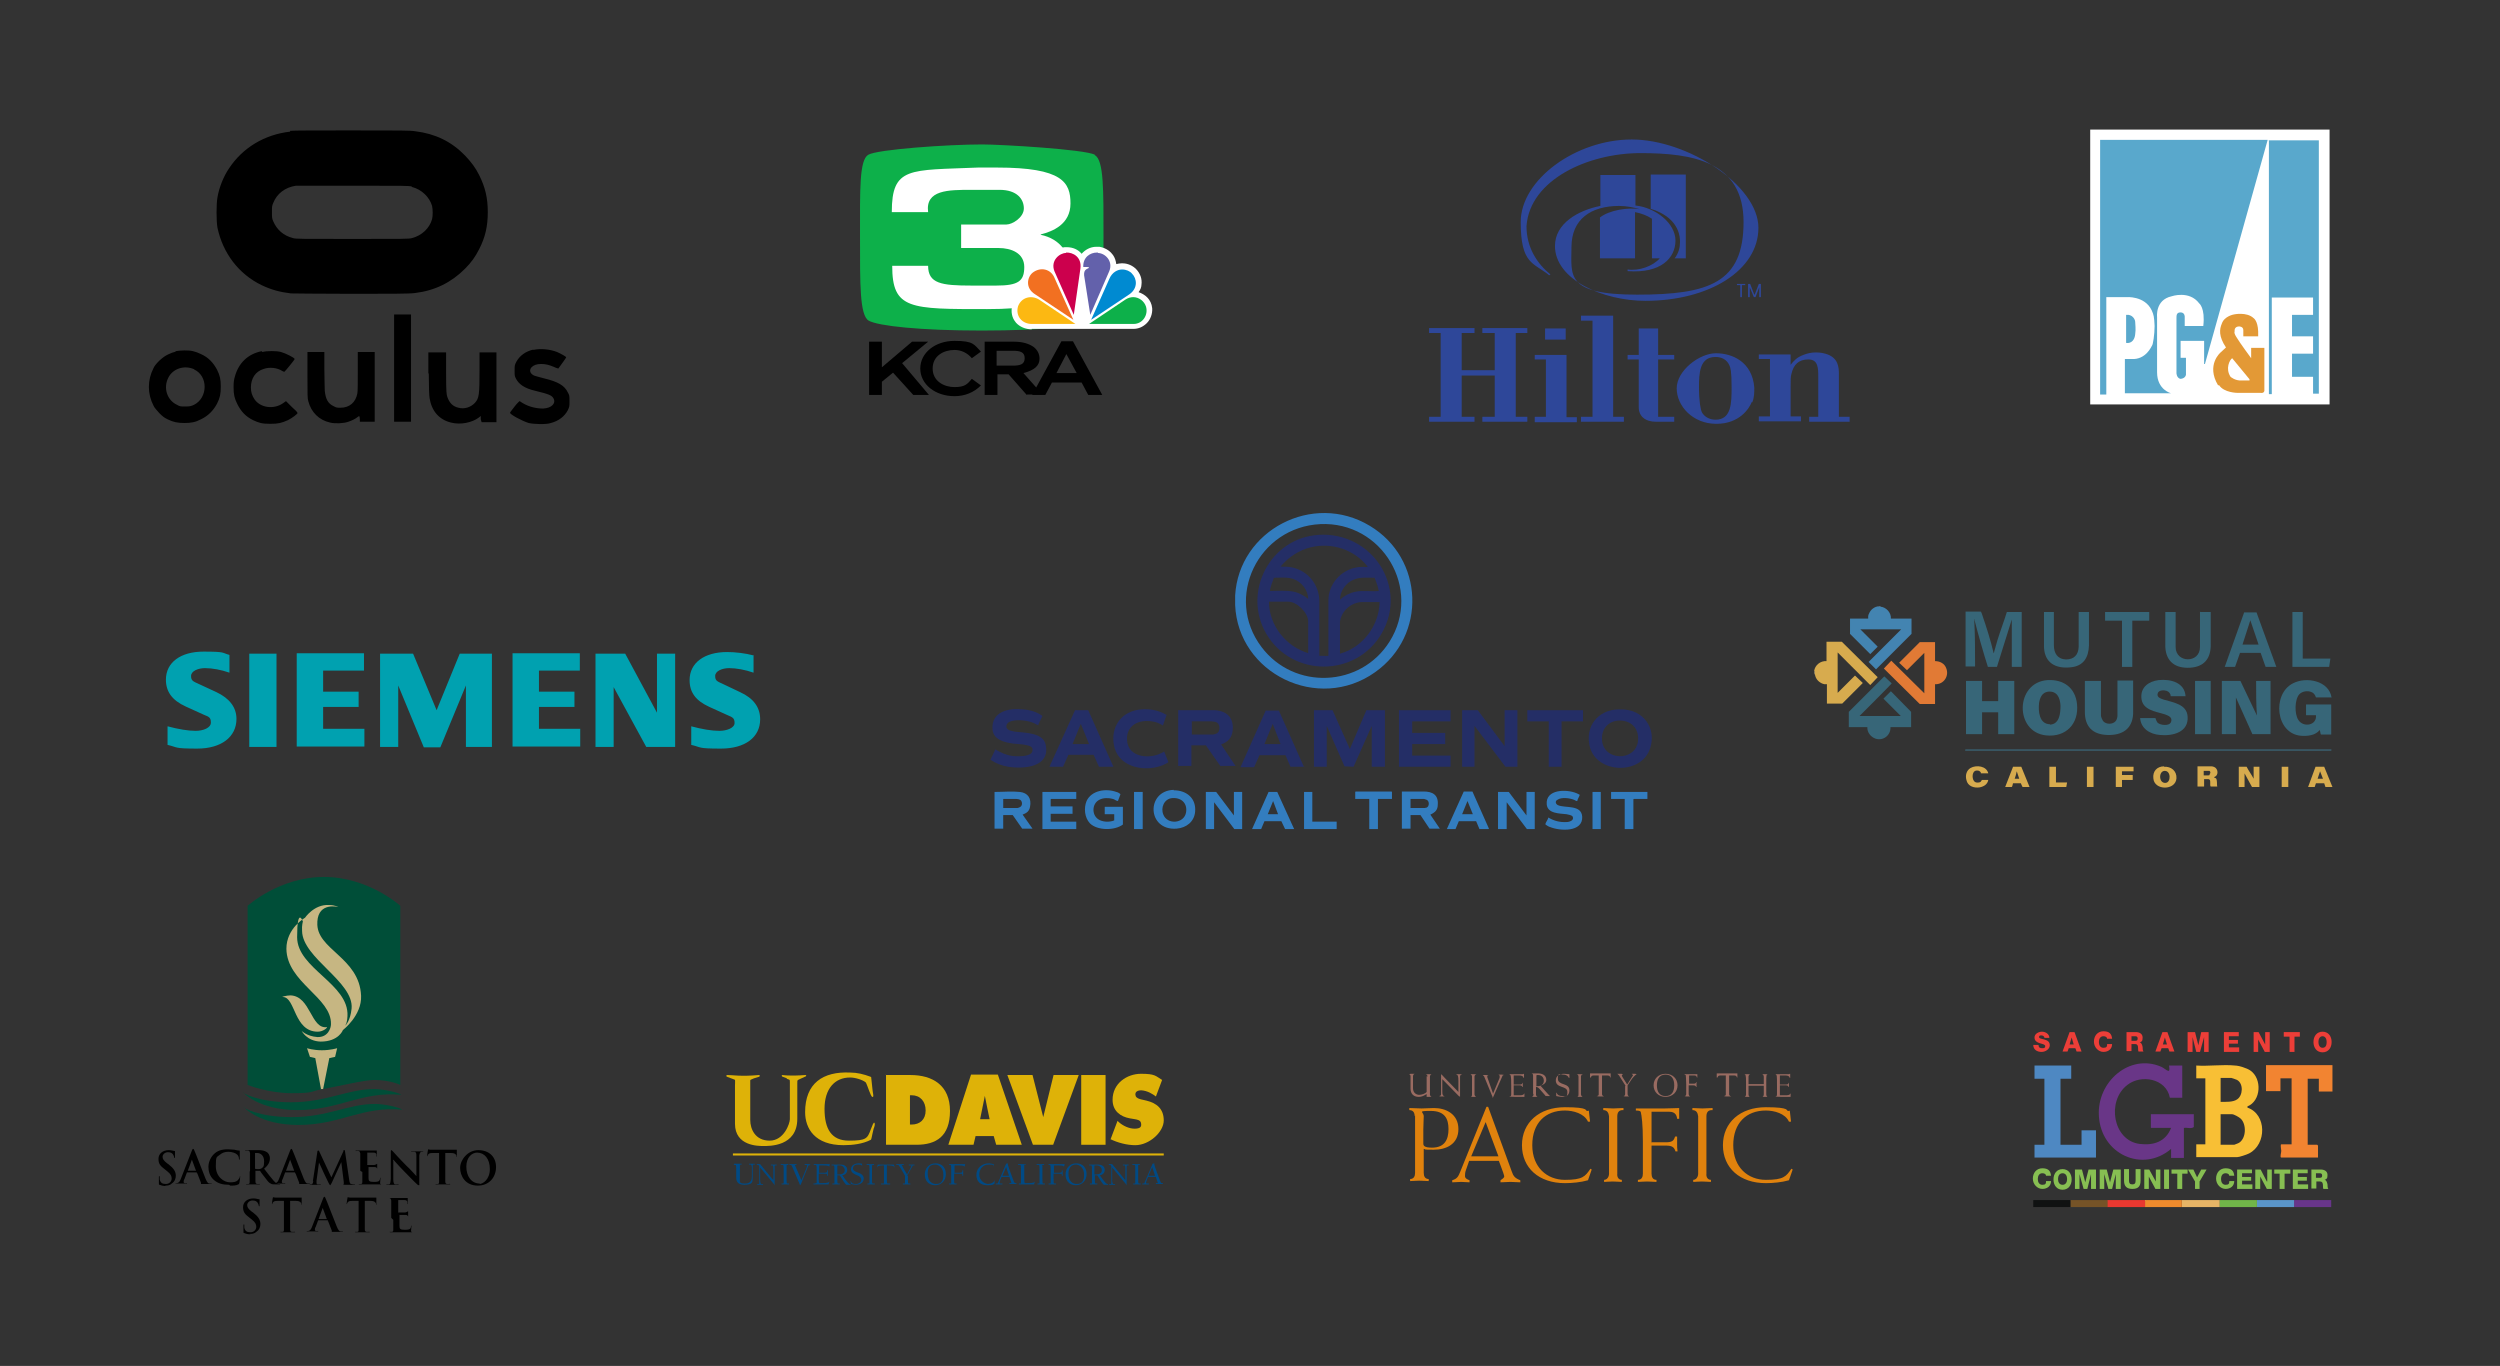 <?xml version="1.0" encoding="UTF-8"?>
<svg id="Layer_1" xmlns="http://www.w3.org/2000/svg" version="1.1" viewBox="0 0 605.8 331">
  <rect x="0" y="0" width="605.8" height="331" fill="#333333" stroke="none"/>
  <!-- Generator: Adobe Illustrator 29.2.1, SVG Export Plug-In . SVG Version: 2.1.0 Build 116)  -->
  <defs>
    <style>
      .st0 {
        fill: #e8d4aa;
      }

      .st1 {
        fill: #f3e5c9;
      }

      .st2 {
        fill: #e6c98e;
      }

      .st3 {
        fill: #fcb812;
      }

      .st4 {
        fill: #0db04a;
      }

      .st5 {
        fill: #101212;
      }

      .st6 {
        fill: #68358a;
      }

      .st7 {
        fill: #b5c6dc;
      }

      .st8 {
        fill: #004a85;
      }

      .st9 {
        fill: #e6b466;
      }

      .st10 {
        fill: #4e88c2;
      }

      .st11 {
        fill: #d7ab4e;
      }

      .st12 {
        fill: #deb208;
      }

      .st13 {
        fill: #e17a35;
      }

      .st14 {
        fill: #f8bf35;
      }

      .st15 {
        fill: #6361ab;
      }

      .st16 {
        fill: #71b549;
      }

      .st17 {
        fill: #693687;
      }

      .st18 {
        fill: #e93830;
      }

      .st19 {
        fill: #00a1b0;
      }

      .st20 {
        fill: #2e4799;
      }

      .st21 {
        fill: #c6c8ce;
      }

      .st22 {
        fill: #ec3e38;
      }

      .st23 {
        fill: #fff;
      }

      .st24 {
        fill: #87bf52;
      }

      .st25 {
        fill: #f28431;
      }

      .st26 {
        fill: #5a95c9;
      }

      .st27 {
        fill: #cc004d;
      }

      .st28 {
        fill: #376678;
      }

      .st29 {
        fill: #4384b1;
      }

      .st30 {
        fill: #004e38;
      }

      .st31 {
        fill: #3a6678;
      }

      .st32 {
        fill: #f27021;
      }

      .st33 {
        fill: #242e66;
      }

      .st34 {
        fill: #c6b682;
      }

      .st35 {
        fill: #755327;
      }

      .st36 {
        fill: #ef8b2d;
      }

      .st37 {
        fill: #59a8cc;
      }

      .st38 {
        fill: #337dbf;
      }

      .st39 {
        fill: #008ad1;
      }

      .st40 {
        fill: #e39936;
      }

      .st41 {
        fill: #e0820d;
      }

      .st42 {
        fill: #996b61;
      }
    </style>
  </defs>
  <path class="st12" d="M269.1,276.1l1.7-4.5.3.3c1,.9,2.5,1.6,3.8,1.6,1.2,0,1.8-.3,1.6-1.3-.1-.8-1-.9-1.5-1l-1.2-.2c-2.3-.4-4.2-1.8-4.2-4.5,0-4,3.5-6.3,6.9-6.3s3.5.5,5.1,1.5l-1.5,4c-.8-.6-2-1.4-3.6-1.5-.5,0-1.7.2-1.3,1.4.2.5.9.7,1.3.8l1.3.3c2.5.6,4.2,2,4.2,4.8s-3.5,6-6.9,6c-2,0-4.3-.6-6.1-1.5"/>
  <polygon class="st12" points="262 260.5 267.9 260.5 267.9 277.4 262 277.4 262 260.5 262 260.5"/>
  <polygon class="st12" points="255.3 260.5 261.4 260.5 255.2 277.4 250.3 277.4 244.1 260.5 250.2 260.5 252.8 270.7 255.3 260.5 255.3 260.5"/>
  <path class="st12" d="M238.6,265.3h0c.1.7,1.2,5.9,1.2,5.9h-2.3l1.2-5.9h0ZM229.7,277.4h6.2l.5-2.1h4.4l.6,2.1h6.2l-5.8-17h-6.5l-5.5,17h0Z"/>
  <path class="st12" d="M214.6,260.5h6c5.4,0,9.6,2.5,9.6,8.7s-3.4,8.2-8.1,8.2h-7.4v-17h0ZM220.5,272.5h.4c2,0,3.4-1.2,3.4-3.4s-1.3-3.7-3.4-3.7h-.4v7.1h0Z"/>
  <path class="st12" d="M211.1,261l.3,2.8c0,.7.5,2.2,0,2-.3-.1-.5-.8-.8-1.5-.1-.3-.7-1.9-.8-2-.7-.6-2.5-1.2-3.8-1.2-3.7,0-6.2,2.7-6.2,7.6s1.7,7.7,5.9,7.7,4.5-.5,5.3-2.7c.4-1,.7-1.9.9-1.6.2.2,0,1-.2,1.4-.5,2-.5,2.6-.7,2.7-1.9,1-4.4,1.3-6.6,1.3-6.9,0-9.3-4-9.3-8,0-7,4.3-9.9,10.9-9.6,1.7,0,3.3.4,4.9,1"/>
  <path class="st12" d="M190.7,261.3l-1.1-.4c-.4-.3,0-.4,0-.4,0,0,1.6.3,5.6,0,0,0,.3,0,.1.3l-1.3.6c-.8.4-.8.2-.8,1.1v8.6c0,6.8-6.9,6.6-8.2,6.6s-6.9,0-6.9-5.4v-9.1c0-1.6.2-1.5-.4-1.7l-1.6-.6s-.3-.4.2-.4c1.3,0,3.2.4,7.6,0,0,0,.4,0,.1.4l-1.3.4c-1,.5-.9.1-.9,1.1v9c0,2.2,1.2,5,4.7,5s4.9-4.2,4.9-5.2v-8.9c0-.8,0-.6-.8-.9"/>
  <polygon class="st12" points="177.6 279.5 282 279.5 282 280 177.6 280 177.6 279.5 177.6 279.5"/>
  <path class="st8" d="M279.9,284.9h-1.6l.9-2.1.7,2.1h0ZM280.1,285.2c.3.9.5,1.5.5,1.5s0,0-.1,0h-.4v.2h1.7v-.2h-.2c-.2,0-.3-.1-.5-.6-.4-1-1.4-3.7-1.4-4s.1-.1.1-.2,0,0,0,0-.3,0-.5.1l-2,4.7c0,.1-.2.1-.3.1h-.2v.2h1.6v-.2h-.5c-.1,0-.2,0-.2-.2s.3-1,.5-1.4h1.8ZM275.8,282.4c0,0,0-.1.1-.1h.3v-.2h-1.8v.2h.5c.2,0,.2.3.2,1.1v3.3c0,0,0,.1-.1.1h-.4v.2h1.8v-.2h-.4c-.2,0-.2-.3-.2-1.1v-3.3h0ZM269.8,282.1h-1.1v.2h.2c.4,0,.4.3.4.9v3.5c0,.1,0,.2-.2.2h-.3v.2h1.4v-.2h-.4c-.2,0-.3-.5-.3-.8v-3.2h0l3.4,4.1h0c0,.2,0,.2.1.2,0,0,0,0,0-.1v-4.5c0-.1,0-.2.2-.2h.3v-.2h-1.4v.2h.4c.2,0,.2.5.2.8v2.8h0l-3.2-3.9h0ZM264.6,286.7c0,0,0,.1-.1.1h-.4v.2h1.8v-.2h-.4c-.2,0-.2-.3-.2-1.1v-.9h.6c1.4,2.3,1.5,2.3,1.7,2.3h.9v-.2h-.2c-.2,0-.5-.3-1.8-2.1.7-.1,1.2-.6,1.2-1.3,0-1-.9-1.3-1.6-1.3h-2.2v.2h.5c.2,0,.2.3.2,1.1v3.3h0ZM265.2,284.6v-2.1c0-.1.1-.1.2-.1h.4c.6,0,1.2.5,1.2,1.2s-.7,1-1.4,1h-.4ZM260.7,282.2c.9,0,2,.8,2,2.5s-.7,2.2-1.8,2.2-2-.8-2-2.5c0-1.4.7-2.2,1.8-2.2M260.7,287.2c1.6,0,2.6-1.2,2.6-2.7s-.9-2.6-2.5-2.6-2.6,1.2-2.6,2.7c0,1.5.9,2.6,2.5,2.6M253.9,282.3h.5c.2,0,.2.3.2,1.1v3.3c0,0,0,.1-.1.1h-.4v.2h1.8v-.2h-.4c-.2,0-.2-.3-.2-1.1v-1.3h1c.9,0,1,0,1,.2v.3h.2v-1.3h-.2v.3c0,.2-.2.3-1,.3h-.9v-1.7c0,0,0-.1.2-.1h.8c1.2,0,1.4.2,1.4.3,0,.1,0,.1,0,.1,0,0,0,0,.2-.7h-3.9v.2h0ZM252.5,282.4c0,0,0-.1.1-.1h.4v-.2h-1.8v.2h.5c.2,0,.2.3.2,1.1v3.3c0,0,0,.1-.1.1h-.4v.2h1.8v-.2h-.4c-.2,0-.2-.3-.2-1.1v-3.3h0ZM248.5,282.1h-1.8v.2h.5c.2,0,.2.3.2,1.1v3.3c0,0,0,.1-.1.1h-.4v.2h3.7c0-.3.2-.6.2-.7s0,0,0,0c0,0,0,0,0,0-.1.2-.4.4-1.8.4h-.5c-.2,0-.3,0-.3-1v-3.4c0,0,0-.1.1-.1h.3v-.2h0ZM244.5,284.9h-1.6l.9-2.1.7,2.1h0ZM244.6,285.2c.3.9.5,1.5.5,1.5s0,0-.1,0h-.4v.2h1.7v-.2h-.2c-.2,0-.3-.1-.5-.6-.4-1-1.4-3.7-1.4-4s.1-.1.1-.2,0,0,0,0-.3,0-.5.1l-2,4.7c0,.1-.2.1-.3.1h-.2v.2h1.6v-.2h-.5c-.1,0-.2,0-.2-.2s.3-1,.5-1.4h1.8ZM240.9,282.2c-.4-.2-.9-.3-1.3-.3-1.6,0-3,1.1-3,2.8s1.1,2.5,2.6,2.5,1.3-.1,1.8-.4c0-.5,0-.6,0-.7s0-.1,0-.1,0,0-.1.1c0,.4-.8.8-1.5.8s-2.1-.8-2.1-2.2.8-2.5,2.3-2.5,1.1.2,1.2.5c0,.1,0,.1,0,.1,0,0,0,0,.1-.7M229.8,282.3h.5c.2,0,.2.3.2,1.1v3.3c0,0,0,.1-.1.1h-.4v.2h1.8v-.2h-.4c-.2,0-.2-.3-.2-1.1v-1.3h1c.9,0,1,0,1,.2v.3h.2v-1.3h-.2v.3c0,.2-.2.3-1,.3h-.9v-1.7c0,0,0-.1.2-.1h.8c1.2,0,1.4.2,1.4.3,0,.1,0,.1,0,.1,0,0,0,0,.2-.7h-3.9v.2h0ZM226.6,282.2c.9,0,2,.8,2,2.5s-.7,2.2-1.8,2.2-2-.8-2-2.5.7-2.2,1.8-2.2M226.6,287.2c1.6,0,2.6-1.2,2.6-2.7s-.9-2.6-2.5-2.6-2.6,1.2-2.6,2.7.9,2.6,2.5,2.6M219.8,284.9l1.3-2.3c0-.1,0-.2.2-.2h.3v-.2h-1.4v.2h.5c0,0,.2,0,.2,0,0,.1-.1.4-1.1,2.2-.6-1-1.3-2.2-1.3-2.3s0,0,.1,0h.4v-.2h-1.8v.2h.3c.1,0,.2,0,.3.1.3.4.6.9,1.5,2.5v1.8c0,0,0,.1-.1.1h-.4v.2h1.8v-.2h-.4c-.2,0-.2-.3-.2-1.1v-.8h0ZM215.1,282.4h.2c.9,0,1.4.2,1.4.4,0,0,0,.1.1.1s0,0,0,0-.1-.4-.2-.7h-3.9c-.1.3-.2.7-.2.7s0,0,0,0,0,0,.1-.1c0-.2.5-.4,1.4-.4h.2v4.3c0,0,0,.1-.1.1h-.6v.2h2.2v-.2h-.6c-.2,0-.2-.3-.2-1.1v-3.4h0ZM211.4,282.4c0,0,0-.1.1-.1h.3v-.2h-1.8v.2h.5c.2,0,.2.3.2,1.1v3.3c0,0,0,.1-.1.1h-.4v.2h1.8v-.2h-.5c-.2,0-.2-.3-.2-1.1v-3.3h0ZM208,282.2c.2,0,.9,0,.9.4,0,0,0,.1,0,.1s0,0,0-.1c0-.2,0-.4,0-.6-.3-.1-.6-.1-.9-.1-.8,0-1.8.5-1.8,1.4s1,1.3,1.3,1.4c.8.3,1.2.6,1.2,1.2s-.6,1-1.3,1-1.1-.2-1.2-.6c0,0,0-.1-.1-.1s0,0,0,0,0,.2.1.7c.4.1.8.2,1.2.2,1.3,0,1.9-.8,1.9-1.5s-.5-1.2-1.5-1.5c-.5-.2-1.1-.4-1.1-1,0-.6.5-.9,1.1-.9M202.2,286.7c0,0,0,.1-.1.1h-.4v.2h1.8v-.2h-.4c-.2,0-.2-.3-.2-1.1v-.9h.6c1.4,2.3,1.5,2.3,1.7,2.3h.9v-.2h-.2c-.2,0-.5-.3-1.8-2.1.7-.1,1.2-.6,1.2-1.3,0-1-.9-1.3-1.6-1.3h-2.2v.2h.5c.2,0,.2.3.2,1.1v3.3h0ZM202.9,284.6v-2.1c0-.1.1-.1.2-.1h.4c.6,0,1.2.5,1.2,1.2s-.7,1-1.4,1h-.4ZM197.6,286.7c0,0,0,.1-.1.1h-.4v.2h3.7c0-.3.2-.6.2-.7s0,0,0,0c0,0,0,0,0,0-.1.2-.4.4-1.8.4h-.5c-.2,0-.3,0-.3-1v-1.3h1c.9,0,1,0,1,.2v.3h.2v-1.3h-.2v.3c0,.2-.2.3-1,.3h-.9v-1.7c0,0,0-.1.2-.1h.8c1.2,0,1.4.2,1.4.3,0,.1,0,.1,0,.1,0,0,0,0,.2-.7h-3.9v.2h.5c.2,0,.2.3.2,1.1v3.3h0ZM196.5,282.1h-1.5v.2h.4c.1,0,.2,0,.2.1,0,.3-.4,1.2-1.4,3.6-1-2.4-1.6-3.7-1.6-3.7s0,0,0,0h.4v-.2h-1.7v.2h.2c.3,0,.3,0,.6.7l1.7,4c0,.1,0,.2.1.2,0,0,.1-.1.2-.3l1.8-4.5c0,0,0,0,0,0h.3v-.2h0ZM190.6,282.4c0,0,0-.1.1-.1h.3v-.2h-1.8v.2h.5c.2,0,.2.3.2,1.1v3.3c0,0,0,.1-.1.1h-.4v.2h1.8v-.2h-.4c-.2,0-.2-.3-.2-1.1v-3.3h0ZM184.5,282.1h-1.1v.2h.2c.4,0,.4.3.4.9v3.5c0,.1,0,.2-.2.2h-.3v.2h1.4v-.2h-.4c-.2,0-.3-.5-.3-.8v-3.2h0l3.4,4.1h0c0,.2,0,.2.1.2,0,0,0,0,0-.1v-4.5c0-.1,0-.2.2-.2h.3v-.2h-1.4v.2h.4c.2,0,.2.5.2.8v2.8h0l-3.2-3.9h0ZM177.7,282.3h.5c.2,0,.2.3.2,1.1v1.7c0,.8,0,2,2,2s2-.7,2-1.9v-2.8c0-.1,0-.2.2-.2h.3v-.2h-1.4v.2h.4c.2,0,.3.5.3.8v1.9c0,.6,0,1.9-1.6,1.9s-1.3-.3-1.3-1.5v-3c0,0,0-.1.1-.1h.3v-.2h-1.8v.2h0Z"/>
  <path d="M116.3,286.8c-2.1,0-3.3-1.8-3.3-4.1s1.4-3.4,2.6-3.4c1.8,0,3.1,1.5,3.1,4s-1.7,3.6-2.5,3.6M115.8,287.3c2.7,0,4.4-2,4.4-4.5s-1.7-4.1-4.3-4.1-4.4,2.4-4.4,4.3,1.2,4.3,4.3,4.3M106.4,284c0,1,0,1.9,0,2.3,0,.3,0,.6-.3.6,0,0-.2,0-.4,0s-.2,0-.2,0c0,0,0,.1.2.1.4,0,1.1,0,1.4,0s1,0,1.7,0,.2,0,.2-.1,0,0-.2,0-.4,0-.5,0c-.3,0-.4-.3-.4-.6,0-.5,0-1.3,0-2.4v-4.5h1.4c1,0,1.2.4,1.3.6h0c0,.3,0,.3.1.3s0,0,0-.2c0-.3,0-1,0-1.3s0-.2,0-.2-.1,0-.3,0c-.2,0-.4,0-.7,0h-4.3c-.4,0-.8,0-1.1,0-.3,0-.4-.1-.5-.1s0,0-.1.2c0,0-.2,1.1-.2,1.3s0,.2,0,.2,0,0,.1-.1c0,0,0-.2.2-.4.2-.2.4-.3,1-.3h1.6s0,4.5,0,4.5h0ZM95.3,281h0c.2.2,1.4,1.6,2.6,2.8,1.1,1.1,2.5,2.6,3.2,3.2.1.1.2.2.4.2s.1,0,.1-.3v-6.9c.1-.6.2-.8.5-.9.1,0,.2,0,.3,0s.2,0,.2,0-.1-.1-.2-.1c-.5,0-.9,0-1.1,0-.2,0-.7,0-1.3,0s-.3,0-.3.1,0,0,.2,0,.4,0,.6,0c.3.1.4.3.4,1v4.9c.1,0,0,0,0,0-.2-.2-1.6-1.8-2.4-2.5-1.6-1.6-3.2-3.4-3.3-3.5-.2-.2-.3-.3-.4-.3s-.1.2-.1.4v6.5c-.1,1-.1,1.3-.4,1.4-.2,0-.3,0-.5,0s-.2,0-.2,0c0,.1,0,.1.2.1.6,0,1.1,0,1.2,0,.2,0,.6,0,1.3,0s.2,0,.2-.1,0,0-.2,0c-.2,0-.4,0-.6,0-.2,0-.4-.4-.4-1.2v-4.6h-.1ZM87.8,284c0,1,0,1.9,0,2.3,0,.3,0,.6-.3.6,0,0-.2,0-.4,0s-.2,0-.2,0c0,0,0,.1.2.1.4,0,1.1,0,1.4,0,.6,0,1.4,0,3,0s.5,0,.6-.3c0-.2.1-1,.1-1.2s0-.2,0-.2,0,0-.1.2c0,.4-.2.7-.5.8-.3.1-.7.1-1,.1-1.1,0-1.3-.2-1.3-.9,0-.3,0-1.3,0-1.7v-.9c0,0,0-.1,0-.1.3,0,1.3,0,1.5,0,.4,0,.5.2.6.4,0,.1,0,.3,0,.4,0,0,0,.1,0,.1s0-.1,0-.2,0-.5,0-.7c0-.6,0-.7,0-.8s0,0,0,0,0,0-.2.1c0,.1-.3.1-.5.2-.2,0-1.5,0-1.7,0s0,0,0-.1v-2.8c0,0,0-.1,0-.1.2,0,1.3,0,1.5,0,.5,0,.6.2.7.4,0,.1,0,.3,0,.4s0,.2,0,.2,0,0,.1-.1c0-.1,0-.6,0-.7,0-.5,0-.6,0-.7s0,0,0,0-.1,0-.2,0c0,0-.3,0-.5,0-.2,0-2.3,0-2.7,0s-1,0-1.5,0-.2,0-.2.1,0,0,.2,0,.3,0,.4,0c.4,0,.4.3.5.6,0,.4,0,.7,0,2.3v1.9h0ZM75.9,286.1c0,.4-.1.8-.4.9-.2,0-.2,0-.3,0s-.2,0-.2,0c0,0,0,.1.2.1.3,0,.9,0,1.1,0s.7,0,1.1,0,.3,0,.3-.1,0,0-.2,0-.3,0-.5,0c-.2,0-.3-.1-.3-.4s0-.3,0-.5l.6-4.4h0c.4.8,1,2.2,1.1,2.4.1.3,1,2,1.2,2.5.2.3.3.6.4.6s.1-.1.4-.6l2.3-5h0l.6,4.8c0,.3,0,.4,0,.5,0,0-.1,0-.1.1s0,0,.3.1c.4,0,1.9,0,2.2,0s.3,0,.3-.1,0,0-.2,0c-.1,0-.4,0-.7-.1-.3,0-.4-.4-.5-1.1l-1-6.8c0-.2,0-.3-.2-.3s-.2,0-.2.3l-2.9,6.3-2.9-6.2c-.1-.3-.2-.3-.3-.3s-.2.1-.2.3l-1.1,7.2h0ZM69.3,283.7s0,0,0,0l1-2.7s0-.1,0-.1,0,0,0,.1l1,2.7s0,0,0,0h-2ZM71.5,284.3c0,0,0,0,.1,0l.9,2.3c0,.1,0,.2,0,.3-.1,0-.2,0-.2,0s.1,0,.3,0c.9,0,1.6,0,2,0s.5,0,.5-.1,0,0-.1,0c-.1,0-.3,0-.5,0-.2,0-.5-.2-.9-1.2-.7-1.7-2.4-6.2-2.7-6.8-.1-.3-.2-.4-.3-.4s-.2.1-.3.4l-2.7,6.9c-.2.5-.4.9-.9,1,0,0-.2,0-.3,0s-.1,0-.1,0,0,.1.2.1c.6,0,1.1,0,1.3,0,.3,0,.8,0,1.1,0s.2,0,.2-.1,0,0-.2,0h-.2c-.3,0-.4-.1-.4-.3s0-.4.2-.7l.6-1.6c0,0,0,0,0,0h2.4ZM61.8,279.6c0,0,0-.1,0-.2.1,0,.3,0,.6,0,.6,0,1.6.5,1.6,2s-.3,1.4-.6,1.7c-.2.1-.3.2-.8.2s-.6,0-.8-.1c0,0,0,0,0-.2v-3.3h0ZM60.5,284c0,1,0,1.9,0,2.3,0,.3,0,.6-.3.6,0,0-.2,0-.4,0s-.2,0-.2,0c0,0,0,.1.2.1.4,0,1.1,0,1.3,0s1,0,1.6,0,.2,0,.2-.1,0,0-.1,0c-.1,0-.4,0-.5,0-.3,0-.4-.3-.4-.6,0-.5,0-1.3,0-2.4v-.2c0,0,0,0,0,0h.9c0,0,.1,0,.2,0,.1.2.6.9,1.1,1.5.6.8,1,1.4,1.5,1.6.3.2.5.2,1.1.2h1c.1,0,.2,0,.2-.1s0,0-.1,0-.2,0-.3,0c-.2,0-.6-.1-1.2-.8-.6-.7-1.4-1.7-2.3-2.9,1.1-.9,1.4-1.7,1.4-2.5s-.4-1.3-.7-1.5c-.6-.4-1.3-.5-2-.5s-1.1,0-1.5,0-.9,0-1.5,0-.2,0-.2.1,0,0,.2,0,.3,0,.4,0c.4,0,.4.3.5.6,0,.4,0,.7,0,2.3v1.9h0ZM55.8,287.3c.7,0,1.5,0,1.9-.3.2,0,.2-.1.3-.3.1-.4.2-1.3.2-1.5s0-.2,0-.2-.1,0-.1.2c0,.2-.2.5-.4.7-.4.5-1,.6-2,.6-1.4,0-3.4-1.3-3.4-3.9s.2-2.1,1-2.8c.5-.4,1.1-.7,2-.7s1.8.3,2.2.7c.3.3.4.7.4,1,0,.2,0,.2.1.2s.1,0,.1-.3c0-.2,0-.8,0-1.2,0-.4,0-.5,0-.6s0-.1-.2-.1c-.3,0-.7-.1-1.1-.2-.5,0-.9-.1-1.6-.1-1.6,0-2.6.4-3.4,1.2-1,1-1.3,2.3-1.3,3,0,1.1.3,2.3,1.3,3.2,1,.9,2.2,1.2,3.7,1.2M45.5,283.7s0,0,0,0l1-2.7s0-.1,0-.1,0,0,0,.1l1,2.7s0,0,0,0h-2ZM47.7,284.3c0,0,0,0,.1,0l.9,2.3c0,.1,0,.2,0,.3-.1,0-.2,0-.2,0s.1,0,.3,0c.9,0,1.6,0,2,0s.5,0,.5-.1,0,0-.1,0c-.1,0-.3,0-.5,0-.2,0-.5-.2-.9-1.2-.7-1.7-2.4-6.2-2.7-6.8-.1-.3-.2-.4-.3-.4s-.2.1-.3.4l-2.7,6.9c-.2.5-.4.9-.9,1,0,0-.2,0-.3,0s-.1,0-.1,0,0,.1.2.1c.6,0,1.1,0,1.3,0,.3,0,.8,0,1.1,0s.2,0,.2-.1,0,0-.2,0h-.2c-.3,0-.4-.1-.4-.3s0-.4.2-.7l.6-1.6c0,0,0,0,0,0h2.4ZM39.9,287.3c.6,0,1.2,0,1.7-.5.8-.5,1-1.3,1-1.9,0-1-.5-1.8-1.8-2.8l-.3-.2c-.9-.7-1.1-1.1-1.1-1.6s.5-1.1,1.3-1.1,1,.3,1.2.5c.2.3.3.6.3.7s0,.2.1.2.1,0,.1-.3c0-.9,0-1.2,0-1.3s0-.1-.1-.1c-.3,0-.7-.2-1.4-.2-1.5,0-2.5.9-2.5,2.1s.4,1.7,1.6,2.6l.5.4c.9.7,1.1,1.2,1.1,1.8s-.5,1.3-1.4,1.3-1.3-.3-1.5-1.1c0-.2,0-.4,0-.6s0-.2-.1-.2-.1.1-.1.3c0,.2,0,.8,0,1.4s0,.3.2.4c.5.2.9.3,1.6.3"/>
  <path d="M95.3,295.6c0,1,0,1.9,0,2.3,0,.3,0,.6-.3.6,0,0-.2,0-.4,0s-.2,0-.2,0c0,0,0,.1.2.1.4,0,1.1,0,1.4,0,.6,0,1.4,0,3,0s.5,0,.6-.3c0-.2.1-1,.1-1.2s0-.2,0-.2,0,0-.1.2c0,.5-.2.7-.5.8-.3.1-.7.1-1,.1-1.1,0-1.3-.2-1.3-.9,0-.3,0-1.3,0-1.7v-.9c0,0,0-.1,0-.1.3,0,1.3,0,1.5,0,.4,0,.5.2.6.4,0,.1,0,.3,0,.4,0,0,0,0,0,0s0-.1,0-.2,0-.5,0-.7c0-.6,0-.7,0-.8s0,0,0,0,0,0-.2.1c0,.1-.3.1-.5.2-.2,0-1.5,0-1.7,0s0,0,0-.1v-2.8c0,0,0-.1,0-.1.2,0,1.3,0,1.5,0,.5,0,.6.2.7.4,0,.1,0,.3,0,.4s0,.2,0,.2,0,0,.1-.1c0-.1,0-.6,0-.7,0-.5,0-.6,0-.7s0,0,0,0-.1,0-.2,0c0,0-.3,0-.5,0-.2,0-2.3,0-2.7,0s-1,0-1.5,0-.2,0-.2,0,0,0,.2,0,.3,0,.4,0c.4,0,.4.3.5.6,0,.4,0,.7,0,2.3v1.9h0ZM86.9,295.6c0,1,0,1.9,0,2.3,0,.3,0,.6-.3.6,0,0-.2,0-.4,0s-.2,0-.2,0c0,0,0,.1.2.1.4,0,1.1,0,1.4,0s1,0,1.7,0,.2,0,.2-.1,0,0-.2,0-.4,0-.5,0c-.3,0-.4-.3-.4-.6,0-.5,0-1.3,0-2.4v-4.5h1.4c1,0,1.2.4,1.3.6h0c0,.3,0,.3.1.3s0,0,0-.2c0-.3,0-1,0-1.3s0-.2,0-.2-.1,0-.3,0c-.2,0-.4,0-.7,0h-4.3c-.4,0-.8,0-1.1,0-.3,0-.4-.1-.5-.1s0,0-.1.2c0,0-.2,1.1-.2,1.3s0,.2,0,.2,0,0,.1-.1c0,0,0-.2.2-.4.2-.2.4-.3,1-.3h1.6s0,4.5,0,4.5h0ZM77.2,295.4s0,0,0,0l1-2.7s0,0,0,0,0,0,0,0l1,2.7s0,0,0,0h-2ZM79.4,295.9c0,0,0,0,.1,0l.9,2.3c0,.1,0,.2,0,.3-.1,0-.1,0-.1,0s.1,0,.3,0c.9,0,1.6,0,2,0s.5,0,.5-.1,0,0-.1,0c-.1,0-.3,0-.5,0-.2,0-.5-.2-.9-1.2-.7-1.7-2.4-6.2-2.7-6.8-.1-.3-.2-.4-.3-.4s-.2.1-.3.4l-2.7,6.9c-.2.5-.4.9-.9,1,0,0-.2,0-.3,0s-.1,0-.1,0,0,.1.2.1c.6,0,1.1,0,1.3,0,.3,0,.8,0,1.1,0s.2,0,.2-.1,0,0-.2,0h-.2c-.3,0-.4-.1-.4-.3s0-.4.2-.7l.6-1.6c0,0,0,0,0,0h2.4ZM68.8,295.6c0,1,0,1.9,0,2.3,0,.3,0,.6-.3.6,0,0-.2,0-.4,0s-.2,0-.2,0c0,0,0,.1.2.1.4,0,1.1,0,1.4,0s1,0,1.7,0,.2,0,.2-.1,0,0-.2,0-.4,0-.5,0c-.3,0-.4-.3-.4-.6,0-.5,0-1.3,0-2.4v-4.5h1.4c1,0,1.2.4,1.3.6h0c0,.3,0,.3.1.3s0,0,0-.2c0-.3,0-1,0-1.3s0-.2,0-.2-.1,0-.3,0c-.2,0-.4,0-.7,0h-4.3c-.4,0-.8,0-1.1,0-.3,0-.4-.1-.5-.1s0,0-.1.2c0,0-.2,1.1-.2,1.3s0,.2,0,.2,0,0,.1-.1c0,0,0-.2.2-.4.2-.2.4-.3,1-.3h1.6s0,4.5,0,4.5h0ZM60.4,299c.6,0,1.2,0,1.7-.5.8-.5,1-1.3,1-1.9,0-1-.5-1.8-1.8-2.8l-.3-.2c-.9-.7-1.1-1.1-1.1-1.6s.5-1.1,1.3-1.1,1,.3,1.2.5c.2.3.3.6.3.7s0,.2.1.2.1,0,.1-.3c0-.9,0-1.2,0-1.3s0-.1-.1-.1c-.3,0-.7-.2-1.4-.2-1.5,0-2.5.9-2.5,2.1s.4,1.7,1.6,2.6l.5.4c.9.7,1.1,1.2,1.1,1.8s-.5,1.3-1.4,1.3-1.3-.3-1.5-1.1c0-.2,0-.4,0-.6s0-.2-.1-.2-.1.1-.1.3c0,.2,0,.8,0,1.4s0,.3.2.4c.5.2.9.3,1.6.3"/>
  <path class="st30" d="M78.3,263.9c4.8-.9,10-2.2,12.4-2.2,3.9,0,6.3,1.2,6.3,1.2v-43.4s-7.7-7-18.5-7-18.5,7-18.5,7v43.4s5,2,10.6,2,4.5-.4,7.1-.9"/>
  <path class="st30" d="M58.9,264.7s3.7,4.3,13.2,4.3c10.2,0,15.4-4.6,25.2-3.7-.8-.6-4.5-1.4-6.6-1.4-6.5,0-11.5,3.2-20.2,3.2-8.1,0-11.6-2.3-11.6-2.3"/>
  <path class="st30" d="M59.1,268.3s3.7,4.3,13.2,4.3c10.2,0,15.4-4.6,25.2-3.7-.8-.6-4.5-1.4-6.6-1.4-6.5,0-11.5,3.2-20.2,3.2-8.1,0-11.6-2.3-11.6-2.3"/>
  <path class="st34" d="M76.9,223.3c.3-4.8,5.1-3.5,5.1-3.5,0,0-.8-.5-2.3-.5-3.6-.2-5.8,3.1-5.8,3.1,0,0-4.5,2.5-4.5,7.5.1,8.2,11,11.8,10.8,18.3,0,.9-.7,3.2-3.3,3.1-2.6-.2-3.8-1.5-3.8-1.5,0,0,1.2,2.5,4.6,2.6,4.4,0,5.4-2.8,5.4-2.8,0,0,4.6-3.5,4.4-8.3-.4-9.4-11-11.2-10.6-17.8h0ZM83.7,248.4s.4-.3.5-2.2c.4-7.8-12.2-11.5-12.2-19.1s1.4-3.8,1.4-3.8c0,0-.3.9-.2,2.3.1,6.6,12.6,12.3,12,18.8-.3,3-1.5,4.1-1.5,4.1h0Z"/>
  <path class="st34" d="M68.6,241.6c-.7,0,.9-.4,1.8-.4,4.9.2,4.9,8.2,8.8,7.7.3,0-.8,1.1-2.2,1.1-5.8,0-5.4-8.3-8.4-8.4"/>
  <path class="st34" d="M77.8,264l-1.4-7.6-1.3-.3-.7-2.1s1.5.5,3.6.5c2.1,0,3.7-.5,3.7-.5l-.5,2.1-1.4.3-1.5,7.5h-.6Z"/>
  <polygon class="st30" points="78.3 263.9 77.8 264 78.3 263.9 78.3 263.9"/>
  <path class="st42" d="M345.9,260.9c0-.2,0-.5-.4-.5h0c.2-.1.5-.1.7-.1s.5,0,.7,0h0c-.3.1-.4.4-.4.6v4.3c0,.3.2.5.4.5h0c-.2.1-.4.1-.6.1s-.4,0-.6,0h0c0-.1,0-.2,0-.3v-.4c-.6.4-1.2.7-1.9.7-1.2,0-2-.7-2-2v-3c0-.2-.1-.5-.4-.5h0c.3-.1.5-.1.7-.1s.5,0,.7,0h0c-.3.1-.4.4-.4.6v2.9c0,1.2.9,1.6,1.5,1.6s1.5-.3,1.8-.7v-3.8h0ZM349.2,260.3v4.7c0,.4,0,.5-.5.6h0c.2.1.4.1.7.1s.5,0,.7,0h0c-.5-.2-.6-.4-.6-1.2v-3l4.1,4.2h.2v-4.7c0-.4,0-.5.5-.6h0c-.2-.1-.5-.1-.7-.1s-.5,0-.8,0h0c.5.2.6.4.6,1.7v2.6l-3.4-3.5c-.3-.3-.5-.6-.8-.8h-.2ZM357.8,260.4h0c-.2-.1-.5-.1-.8-.1s-.5,0-.7,0h0c.3.1.4.4.4.6v4.3c0,.2,0,.5-.3.5h0c.2.1.4.1.6.1s.5,0,.7,0h0c-.2-.1-.4-.4-.4-.6v-4.3c0-.2.1-.5.4-.5M361.6,265.9h.2l2.2-5c.1-.3.2-.4.5-.4h0c-.2-.1-.5-.1-.7-.1s-.5,0-.7,0h0c.3.2.3.2.3.5s0,.3-.1.5l-1.5,3.6-1.4-4c0-.2,0-.3,0-.3,0,0,.2-.1.3-.1h0c-.2-.1-.5-.1-.7-.1s-.5,0-.7,0h0c.2.2.3.2.4.5l2.1,5.1h0ZM369.3,261.1v-.9h-.1c0,0,0,.1-.3.1h-3.2c.4.2.5.2.5,2.7v2.2c0,.3-.1.5-.5.5h0c0,.1,2.6.1,2.6.1.5,0,.8,0,1.1,0v-.9c.1,0,0,0,0,0-.1.3-.4.5-.9.5h-1.7v-2.4h1.4c.4,0,.6.1.7.4h.1c0-.2,0-.4,0-.5s0-.4,0-.5h-.1c0,.3-.2.4-.7.4h-1.4v-.8c0-.5,0-1.1,0-1.4h1.3c.7,0,1,.2,1.1.6h.1M372.3,263.1v-1.2c0-.3,0-.8,0-1.1s0-.3.4-.3c.9,0,1.4.6,1.4,1.4s-.6,1.3-1.5,1.3-.3,0-.4,0M371.6,265.2c0,.2-.1.5-.4.5h0c.2.1.4.1.7.1s.5,0,.7,0h0c-.3-.1-.4-.4-.4-.6v-1.8c.4,0,.6.2.8.4l1.4,1.6s0,.1,0,.1,0,0,0,0h0c.2.1.4.1.6.1s.4,0,.6,0h0c-.2-.2-.3-.3-.5-.5l-1.8-2c.7-.2,1.4-.7,1.4-1.4,0-1.2-1-1.6-2.1-1.6s-1.1,0-1.5,0h0c.4.1.4.3.4.8s0,1.3,0,2v2.1h0ZM380.2,261.2h.1v-.9c-.5,0-.9-.1-1.3-.1-1.1,0-2,.5-2,1.6,0,2,2.8,1.2,2.8,2.8s-.6,1-1.2,1-1.2-.2-1.4-.8h-.1v.8c.5.1,1,.2,1.5.2,1,0,1.7-.5,1.7-1.6,0-1.9-2.8-1.1-2.8-2.8s.6-1,1.3-1c.5,0,1.1.2,1.3.7M383.6,260.4h0c-.2-.1-.5-.1-.8-.1s-.5,0-.7,0h0c.3.1.4.4.4.6v4.3c0,.2,0,.5-.3.5h0c.2.1.4.1.6.1s.5,0,.7,0h0c-.2-.1-.4-.4-.4-.6v-4.3c0-.2.1-.5.4-.5M386.3,260.6h1.1v4.5c0,.3,0,.4-.5.5h0c.3.1.6.1.9.1s.6,0,.9,0h0c-.4-.2-.5-.3-.5-.6v-4.5h1.2c.5,0,.7.1.8.5h.1v-1s0,0,0,0c-.1,0-.3,0-.5,0-.7,0-1.3,0-2,0s-1.3,0-2,0-.3,0-.5,0h0v1h.2c.1-.4.3-.5.8-.5M393.8,263.2v1.9c0,.2-.1.5-.4.5h0c.2.1.5.1.7.1s.5,0,.7,0h0c-.3-.1-.4-.4-.4-.6v-2.1l.8-1.2c.3-.5,1-1.3,1.4-1.5h0c-.2-.1-.4-.1-.6-.1s-.4,0-.6,0h0c.1.2.3.2.3.3s0,.2-.2.4l-1.2,1.9-1.2-1.9c0-.1-.1-.2-.1-.3,0-.1.1-.2.3-.3h0c-.2-.1-.5-.1-.7-.1s-.5,0-.7,0h0c.2.2.5.4.6.7l1.4,2.2h0ZM403.6,265.6c-1.5,0-2.1-1.1-2.1-2.6s.6-2.6,2.1-2.6,2.1,1.1,2.1,2.6-.6,2.6-2.1,2.6M400.7,263c0,1.6,1.2,2.8,2.9,2.8s2.9-1.2,2.9-2.8-1.2-2.8-2.9-2.8-2.9,1.2-2.9,2.8h0ZM409.3,262.8v-2.2h1.3c.4,0,.5.2.6.5h.1v-.8c-.3,0-.6,0-1.1,0h-2.1c.3.2.4.2.4.3,0,.2.1.9.1,2.1v2.4c0,.2-.1.5-.4.5h0c.2.1.4.1.7.1s.5,0,.7,0h0c-.3-.1-.4-.4-.4-.6v-2.1h1.1c.4,0,.6.1.7.4h.1c0-.2,0-.4,0-.6s0-.4,0-.6h-.1c0,.3-.2.4-.7.4h-1.1ZM417.1,260.6h1.1v4.5c0,.3,0,.4-.5.5h0c.3.1.6.1.9.1s.6,0,.9,0h0c-.4-.2-.5-.3-.5-.6v-4.5h1.1c.5,0,.7.1.8.5h.1v-1s0,0,0,0c-.1,0-.3,0-.5,0-.7,0-1.3,0-2,0s-1.3,0-2,0-.3,0-.5,0h0v1h.2c.1-.4.3-.5.8-.5M423.7,263.1h3.7v2.1c0,.2-.1.5-.3.5h0c.1.1.4.1.6.1s.5,0,.6,0h0c-.2-.1-.3-.4-.3-.6v-2.9c0-1.8,0-1.9.4-1.9h0c-.2-.1-.4-.1-.7-.1s-.5,0-.7,0h0c.3.1.4.4.4.6v1.8s-3.7,0-3.7,0v-1.8c0-.2.1-.5.4-.5h0c-.2-.1-.4-.1-.7-.1s-.5,0-.7,0h0c.3.1.4.2.4,2v2.9c0,.2-.1.5-.3.5h0c.1.1.4.1.6.1s.5,0,.6,0h0c-.2-.1-.3-.4-.3-.6v-2.1h0ZM433.8,261.1v-.9h-.1c0,0,0,.1-.3.1h-3.2c.4.2.4.2.4,2.7v2.2c0,.3-.1.5-.4.5h0c0,.1,2.6.1,2.6.1.5,0,.8,0,1.1,0v-.9c.1,0,0,0,0,0-.1.3-.4.5-.9.5h-1.7v-2.4h1.4c.5,0,.6.1.7.4h.1c0-.2,0-.4,0-.5s0-.4,0-.5h-.1c0,.3-.2.4-.7.4h-1.4v-.8c0-.5,0-1.1,0-1.4h1.3c.7,0,1,.2,1.1.6h.1"/>
  <path class="st41" d="M344.9,277.1c0,.5.2,1,2.1,1,3.1,0,4-2,4-4.5s-.9-4.4-4.3-4.4-1.7.2-1.7,1.3-.1,1.7-.1,3.2v3.4h0ZM342.8,270.5c0-.8-.3-1.5-1.3-1.5v-.5c1,0,2,.1,3,.1s2-.1,3-.1c2.8,0,5.9,1.4,5.9,5.1s-3,5-6,5-1.7-.1-2.4-.2v5.8c0,.8.3,1.5,1.2,1.5v.5c-.7,0-1.4-.1-2.3-.1s-1.6.1-2.2.1v-.5c.9,0,1.2-.7,1.2-1.5v-13.9h0ZM356.5,280.2h6.6l-3.1-8.3-3.5,8.3h0ZM356,281.3l-.8,2.3c-.2.5-.2,1.1-.2,1.4,0,.5.5.8,1.1,1v.5c-.7,0-1.3-.1-2-.1s-1.4.1-2.2.1v-.5c1.3-.4,1.5-1,2-2.2l6.3-15.6h.4l5.7,15.6c.4,1.2.8,1.7,2.1,2.2v.5c-.8,0-1.6-.1-2.4-.1s-1.6.1-2.4.1v-.5c.3-.2.9-.6.9-.9s-.2-.7-.3-1.1l-1-2.7h-7.3ZM384.8,286c-1.7.5-3.9.7-5.6.7-6.3,0-10.4-3.7-10.4-9.2s4.2-9.2,10.4-9.2,4.8.9,5.4.9.2-.1.4-.1l.3,2.7h-.5c-.9-2-3.6-2.7-5.6-2.7-4.7,0-7.9,3-7.9,8.4s3.6,8.4,7.9,8.4,4.9-.8,6.2-2.7l.3.2-.9,2.6h0ZM393.2,269c-1,0-1.3.7-1.3,1.5v13.9c-.1.8.3,1.5,1.1,1.5v.5c-.6,0-1.3-.1-2.2-.1s-1.6.1-2.1.1v-.5c.7,0,1.2-.7,1.2-1.5v-13.9c-.1-.8-.4-1.5-1.4-1.5v-.5c.8,0,1.6.1,2.4.1s1.7-.1,2.5-.1v.5h0ZM400.1,276.8h3.5c1.5,0,2-.3,2.3-1.4h.5c0,.6,0,1.2,0,1.8s0,1.2.1,1.8h-.5c-.3-1-.8-1.4-2.3-1.4h-3.5v6.8c0,.8.3,1.5,1.2,1.5v.5c-.7,0-1.4-.1-2.3-.1s-1.6.1-2.2.1v-.5c.9,0,1.2-.7,1.2-1.5v-7.9c0-4.1-.3-6.2-.5-7,0-.2-.3-.4-1.2-.4v-.5h6.9c1.5,0,2.7-.1,3.6-.1v2.6h-.5c-.1-1-.6-1.7-1.9-1.7h-4.3v7.3M414.8,269c-1,0-1.3.7-1.3,1.5v13.9c-.1.8.3,1.5,1.1,1.5v.5c-.6,0-1.3-.1-2.2-.1s-1.6.1-2.1.1v-.5c.7,0,1.2-.7,1.2-1.5v-13.9c-.1-.8-.4-1.5-1.4-1.5v-.5c.8,0,1.6.1,2.4.1s1.7-.1,2.5-.1v.5h0ZM433.5,286c-1.7.5-3.9.7-5.6.7-6.3,0-10.4-3.7-10.4-9.2s4.2-9.2,10.4-9.2,4.8.9,5.4.9.2-.1.4-.1l.3,2.7h-.5c-.9-2-3.6-2.7-5.6-2.7-4.7,0-7.9,3-7.9,8.4s3.6,8.4,7.9,8.4,4.9-.8,6.2-2.7l.3.2-.9,2.6h0Z"/>
  <polygon class="st23" points="506.5 98 564.5 98 564.5 31.4 506.5 31.4 506.5 98 506.5 98"/>
  <path class="st40" d="M537.5,93.4c-3-5,.6-8,.6-8l1.3-1.2c-1.8-2.7-1.6-4.4-1-5.8.6-1.8,2.9-2.2,2.9-2.2,0,0,3.1-.7,4.8.9,0,0,1,.6,1.1,3.2v1.2h-3.6v-1.5c0-.9-1-.9-1-.9-.8,0-1.2.5-1.1,1.2,0,0-.3.3.5,1.5.7,1.2,3.5,5,3.5,5v-2.5h3.2s0,9.3,0,10.1c0,0,.2,1-1,.8h-5.5s-3.3,0-4.5-1.9h0Z"/>
  <path class="st23" d="M545.1,92.2v-.3c0,0-4.2-5.1-4.2-5.1-.6.4-1.7,2.5-.4,4.5,0,0,1.1,1,2.7.9h1.9Z"/>
  <path class="st37" d="M549.8,33.9v61.6h.7v-23.4h10v4.2h-5.1v5.2h5.1v4.2h-5.1v5.6h5.1v4.1h1.4v-61.4h-12.2ZM515.2,76.3v6.8c1.4.2,2.1-.9,2.2-2.1.2-1.3,0-2.4,0-3,0-.6-.7-1.9-2.2-1.7h0Z"/>
  <path class="st37" d="M534.3,88.2l15.2-54.3h-40.6v61.7h1.5v-23.6h4.8s4.5-.4,6.2,3.2c.5,1.1.6,1.6.7,3.8,0,2.1-.4,4.5-.6,4.7-.2.3-1.5,3.5-5,3.3h-1.6c0,0,0,8.3,0,8.3h11.2s-3.4-.8-3.4-5.1v-13.4s-.5-4.1,3.5-5c0,0,4.3-1.5,6.7,1.7,0,0,1.5,1.1,1,5.5h-4.5v-2.3s0-1-1-1c-1,0-1,.7-1,1.4v13.3s0,1.1.9,1.4c.7,0,1.3-.4,1.4-1,0,0,0-.1,0-.2v-3.9h-1.3v-4.1h5.7v5.6h.2-.2Z"/>
  <path class="st19" d="M55.6,158.7v4.3c-2-.7-4.2-1.1-5.9-1.1s-3.4.7-3.4,1.9.5,1.3,2,2l4.1,1.9c3.2,1.5,4.9,3.7,4.9,6.5,0,4.4-3.7,7.2-9.5,7.2s-4.6-.3-7.2-.9v-4.5c2.6.7,5,1.1,6.8,1.1s3.7-.7,3.7-2-.5-1.4-1.7-1.9l-4.4-2c-3.3-1.5-4.8-3.6-4.8-6.5,0-4.2,3.6-6.8,9.1-6.8s4.4.3,6.3.8h0ZM60.4,158.4h6.6v22.6h-6.6v-22.6h0ZM88.2,158.4v4.1h-9.9v5.1h8.6v3.7h-8.6v5.3h10v4.3h-16.4v-22.6h16.3ZM119.2,158.4v22.6h-6.3v-14.9l-6.2,15h-4l-6.2-15v14.9h-4.4v-22.6h8l5.7,13.7,5.6-13.7h7.8ZM140.5,158.4v4.1h-9.9v5.1h8.6v3.7h-8.6v5.3h10v4.3h-16.4v-22.6h16.3ZM163.6,158.4v22.6h-7l-7.9-14.5v14.5h-4.4v-22.6h7.2l7.7,14.3v-14.3h4.4ZM182.6,158.7v4.3c-2-.7-4.2-1.1-5.9-1.1s-3.4.7-3.4,1.9.5,1.3,2,2l4,1.9c3.3,1.5,4.9,3.7,4.9,6.6,0,4.4-3.7,7.1-9.5,7.1s-4.6-.3-7.2-.9v-4.5c2.6.7,5,1.1,6.8,1.1s3.7-.7,3.7-1.9-.5-1.4-1.7-1.9l-4.4-2c-3.3-1.5-4.8-3.5-4.8-6.5,0-4.2,3.6-6.8,9.1-6.8,2,0,4.4.3,6.3.8h0Z"/>
  <polygon points="221.3 95.7 216.4 90.3 213.7 92.5 213.7 95.7 210.6 95.7 210.6 82.8 213.7 82.8 213.7 89 221 82.8 224.9 82.8 218.6 88 225.1 95.7 221.3 95.7 221.3 95.7"/>
  <path d="M231.3,96c-4.7,0-8.3-2.9-8.3-6.7s3.6-6.7,8.3-6.7,4.7.9,6.4,2.6l-2.2,1.6c-1.1-1.3-2.6-2-4.2-2-2.6,0-5.3,1.4-5.3,4.5s2.8,4.5,5.3,4.5,3.1-.7,4.2-2l2.2,1.6c-1.7,1.7-3.9,2.6-6.4,2.6h0Z"/>
  <path d="M248.8,95.7l-4.4-5h-2.7v5h-3.1v-12.9h7.2c2,0,3.6.5,4.7,1.3.9.7,1.4,1.7,1.4,2.8,0,1.7-1.2,2.8-3.9,3.5h0s4.6,5.2,4.6,5.2h-3.7ZM241.5,88.6h3.9c1.8,0,2.9-.3,2.9-1.8s-1.1-1.8-2.9-1.8h-3.9v3.7h0Z"/>
  <path d="M263.7,95.7l-1.6-3h-7.2l-1.6,3h-3.2l7.1-13h2.8l7.1,13h-3.3ZM256,90.4h4.9l-2.5-4.6-2.4,4.6h0Z"/>
  <path class="st4" d="M265.3,37.5c-2.3-1.3-22.7-2.5-27.3-2.5-8.4,0-25.4,1.2-27.6,2.5-2.2,1.3-2,8.6-2,19.9s-.1,19,2.1,20.3c2.3,1.3,12.6,2.4,27.3,2.4h.2c14.7,0,25.1-1.1,27.3-2.4,2.2-1.3,2.1-9.1,2.1-20.3s.1-18.6-2.1-19.8h0Z"/>
  <path class="st23" d="M252.2,56.8c2.8-.7,7.2-2.4,7.2-7.5s-1.9-8.7-17.8-8.7h-4.6c-16.6.7-20.9-.3-20.9,10.8h8.8c-.7-5.4,4.9-5.4,10.5-5.4h6.8c4.3,0,5.9,2.3,5.9,4.5s-2.8,3.9-4.2,3.9-11,0-11,0v5.7h9.1c3,0,6.2,1.2,6.2,4.6s-1.4,4.5-6.8,4.5h-6c-7.3,0-10.5-.5-10.5-4.8h-8.7c0,10.6,4.3,10.5,23,10.5s20.2-4.6,20.2-9-2.4-8-7.2-9h0Z"/>
  <path class="st23" d="M250,79.8c-1.5,0-2.9-.6-3.8-1.6-.6-.7-1.3-1.9-1-3.8h0c.4-1.9,1.7-3.1,3.2-3.5-.3-.5-.5-1.1-.6-1.8-.2-1.5.3-2.9,1.4-4h0s0,0,0,0c.9-.8,2-1.2,3.2-1.2s.9,0,1.4.2c0-.8.4-1.6.8-2.3.5-.7,1.6-1.7,3.4-1.9.2,0,.4,0,.5,0,1.5,0,2.8.6,3.6,1.6.8-.9,2-1.7,3.6-1.7s.5,0,.7,0h0c1.8.3,2.8,1.3,3.3,2,.5.7.7,1.5.8,2.2.4-.1.9-.2,1.4-.2.8,0,2.1.2,3.3,1.3h0c1.1,1.1,1.6,2.5,1.4,3.9,0,.6-.3,1.3-.7,1.8,1.5.5,3.1,1.7,3.3,3.9.1,1.3-.4,2.7-1.3,3.6-.9.9-2,1.4-3.3,1.4h-24.6Z"/>
  <path class="st32" d="M255.6,67.5c-.9-2.4-3.5-2.9-5.4-1.4-1.3,1.1-1.8,3.7.6,5.2l9.3,6.2-4.5-10h0Z"/>
  <path class="st27" d="M258.3,61.3c-1.5,0-3.8,1.8-2.8,4.4l4.7,10.6,1.6-11.2c.4-2.8-1.8-4-3.5-3.9h0Z"/>
  <path class="st15" d="M266.1,61.2c0,0-.2,0-.3,0-1.6,0-3.4,1.1-3.3,3.5h.9s.5,0,.5.2c-.4.3-1.3.3-1.2,1.8l1.5,9.6,4.6-10.6c1-2.4-1-4.4-2.8-4.4h0Z"/>
  <path class="st39" d="M274.3,66.3c-.5-.6-1.4-1-2.4-1s-2.4.6-3.1,2.3l-4.4,9.9,9.3-6.2c2.1-1.5,1.8-3.8.6-5h0Z"/>
  <path class="st4" d="M277.7,74.3c-.4-1.3-1.7-2.3-3.1-2.3-.6,0-1.3.2-1.9.6l-8.8,5.9h10.8c2.2,0,3.6-2.2,3-4.2h0Z"/>
  <path class="st3" d="M251.8,72.6c-2-1.2-4.3-.5-5.1,1.6-.7,2.4,1,4.3,3.3,4.3h10.6l-8.8-5.9h0Z"/>
  <path class="st33" d="M334.3,145.9c-1.5,0-3,0-4.5,0-2.6.2-4.8,2.3-5.1,4.8v7.7c5.5-1.5,9.5-6.8,9.6-12.5M317,158.3v-7.7c0-2.1-2.7-4.8-4.8-4.8h-4.7c0,5.7,4.1,10.9,9.6,12.5M333,140c-1.6,0-3.3-.2-4.8.4-2,.7-3.5,2.8-3.5,4.9,1-.9,2.3-1.6,3.7-1.9,1.8-.4,3.8,0,5.7-.2-.2-1.1-.6-2.2-1-3.2M317,145.2c0-2.2-1.6-4.2-3.6-4.9-1.5-.5-3.1-.3-4.7-.3-.4,1-.8,2.1-1,3.2,1.9,0,4-.2,5.9.2,1.3.3,2.5,1,3.5,1.8M331.4,137.3c-3.2-4.1-8.6-5.9-13.7-4.7-2.9.7-5.5,2.4-7.4,4.7,1,0,1.9,0,2.8.2,3.8.8,6.5,4.1,6.6,8v13.4c.3,0,2.2.1,2.2,0v-13.4c0-3.9,2.9-7.3,6.8-8,.9-.2,1.7-.1,2.6-.1M319.5,129.6c13-.8,21.8,12.7,15.3,23.9-6.2,10.7-21.8,10.7-28,0-5.8-10.1,1-23.2,12.8-23.9"/>
  <path class="st38" d="M320,127c-15.1.7-23.4,17.8-14.3,29.8,7.9,10.5,24,9.8,31-1.3,8-12.7-1.7-29.2-16.8-28.5M299.3,146.6c0-.7,0-1.6,0-2.3.9-15.8,18.8-25.2,32.6-16.9,13.2,7.9,13.9,26.6,1.3,35.5-13.8,9.8-33.2.3-33.9-16.3"/>
  <polygon class="st33" points="322.9 172.1 327.1 181.5 331.1 172.1 335.6 172.1 335.6 185.8 332.4 185.8 332.4 175.9 328 185.8 325.8 185.7 321.5 175.9 321.5 185.8 318.4 185.8 318.4 172.1 322.9 172.1 322.9 172.1"/>
  <path class="st33" d="M288.8,174.8h0v3.2h0c0,0,5,0,5,0,.3,0,.9-.2,1.1-.3.8-.5.8-2.1,0-2.6-.3-.2-1-.3-1.3-.3h-4.8ZM285.5,172.1h8.9c3,.2,4.6,1.9,4.3,4.9-.2,1.9-1.2,2.8-2.8,3.4,0,0,0,0,0,0l3.5,5.2h-3.7l-3.5-5h-3.5v5h-3.2v-13.7h0Z"/>
  <polygon class="st33" points="358.1 172.1 364.6 180.8 364.6 172.1 367.7 172.1 367.7 185.8 364.8 185.8 357.3 175.9 357.3 185.8 354.3 185.8 354.3 172.1 358.1 172.1 358.1 172.1"/>
  <polygon class="st33" points="351.5 172.1 351.5 174.8 342.2 174.8 342.2 177.6 350.2 177.6 350.2 180.3 342.2 180.3 342.2 183.1 351.5 183.1 351.5 185.8 339 185.8 339 172.1 351.5 172.1 351.5 172.1"/>
  <path class="st33" d="M392.5,174.6c-2.7,0-4.5,2-4.3,4.7.3,5.1,8,5.3,8.7.4.4-2.9-1.4-5.1-4.4-5.1M392.2,171.9h.7c5.2,0,8.5,4.4,7,9.3-2,6.7-13.1,6.4-14.7-.4-1.1-4.8,2-8.8,7-8.9"/>
  <path class="st33" d="M251.7,175.8c0,0-.9-.4-1-.5-1.5-.7-3.8-1-5.5-.6-.8.2-1.5.7-1.3,1.6.2.7,1.5.9,2.1,1,2.4.3,6.8.2,7.4,3.2,1.1,5.4-5.2,5.9-9.1,5.3-1.6-.3-3-.8-4.3-1.7l1.2-2.5c1.3.8,2.7,1.4,4.2,1.6,1.2.1,3.8.2,4.6-.8.3-.4.3-1.1-.1-1.4-.7-.6-3.2-.7-4.3-.8-2.2-.3-4.9-.9-5.1-3.5-.3-4.3,4-5.2,7.4-4.8,1.6.1,3.4.6,4.7,1.6l-1.1,2.3h0Z"/>
  <path class="st33" d="M259.9,180.3h4l-2-4.9-2,4.9h0ZM269.7,185.8h-3.4l-1.3-2.9h-6.1s-1.3,2.9-1.3,2.9h-3.3l6.2-13.7h3.2c0,0,6.1,13.7,6.1,13.7h0Z"/>
  <path class="st33" d="M310.3,180.3l-1.9-4.9-2,4.9h3.9ZM316.1,185.8h-3.4l-1.2-2.8h-.2c0,0-6.1,0-6.1,0l-1.3,2.9h-3.3l6.1-13.7h3.2c0,0,6.1,13.7,6.1,13.7h0Z"/>
  <path class="st33" d="M282.7,173.2l-.9,2.6c-.8-.5-1.7-.9-2.7-1-3.2-.5-6.2,1-6,4.5.2,4.5,6,4.8,9,2.8l1,2.5s0,0,0,.1c0,.1-1.1.6-1.3.7-4.1,1.7-10.3.7-11.7-4.1-1.2-4.4,1-8.5,5.6-9.3,2.4-.4,4.9,0,6.9,1.2"/>
  <polygon class="st33" points="383.6 172.1 383.6 174.8 383.5 174.8 378.4 174.8 378.4 185.8 375.3 185.8 375.3 174.8 370.1 174.8 370.1 172.1 383.6 172.1 383.6 172.1"/>
  <path class="st38" d="M246.2,193.6c-1,0-2.1,0-3.1,0v2.2h3.4c.2,0,.7-.2.9-.4.4-.4.3-1.3-.2-1.6-.2-.1-.6-.2-.9-.2M241,191.9h.2c1.9,0,4-.2,5.9,0,2,.2,2.9,1.6,2.5,3.6-.2,1.1-.8,1.5-1.8,1.9,0,0,0,0,0,0l2.4,3.4h-2.5l-2.3-3.3h-2.3v3.3h-2.1v-9h0Z"/>
  <path class="st38" d="M341.8,195.8h3.4c0,0,.4-.1.5-.1.7-.3.7-1.6,0-1.9-.1,0-.5-.2-.6-.2h-3.3v2.2h0ZM339.7,191.8c1.7,0,3.5,0,5.3,0,2.1,0,3.6.8,3.4,3.2,0,1.3-.7,1.9-1.8,2.4,0,0,0,0,0,0l2.3,3.4h-2.5l-2.2-3.3h-2.4v3.3h-2.1v-9.1h0Z"/>
  <polygon class="st38" points="365.6 191.9 369.9 197.6 369.9 191.9 371.9 191.9 371.9 200.9 370 200.9 365.1 194.4 365.1 200.9 363 200.9 363 191.9 365.6 191.9 365.6 191.9"/>
  <polygon class="st38" points="294.7 191.9 299 197.6 299 191.9 301 191.9 301 200.9 299.1 200.9 294.2 194.4 294.2 200.9 292.2 200.9 292.2 191.9 294.7 191.9 294.7 191.9"/>
  <polygon class="st38" points="260.8 191.9 260.8 193.6 254.7 193.6 254.6 193.7 254.6 195.4 259.9 195.4 259.9 197.2 254.6 197.2 254.6 199.1 260.8 199.1 260.8 200.9 252.6 200.9 252.6 191.9 260.8 191.9 260.8 191.9"/>
  <path class="st38" d="M284,193.4c-1.9.2-2.8,2.3-2.1,4,1,2.5,5,2.2,5.5-.5.4-2.2-1.1-3.7-3.4-3.5M284.4,191.5c3.2,0,5.5,2,5.2,5.2-.2,2.4-2.1,3.9-4.5,4.1-7.2.5-7.4-9.2-.7-9.4"/>
  <path class="st38" d="M272.1,199.8c-2,1.5-6.2,1.5-8-.3-1.3-1.4-1.5-3.7-.8-5.4,1.2-2.6,4.7-3.1,7.2-2.2.2,0,1,.4,1,.6l-.6,1.6c-.4,0-.8-.4-1.2-.5-1-.3-2.4-.3-3.3.2-1.8.9-1.9,3.6-.3,4.7,1,.7,2.7.8,3.9.3v-1.5h-2.3v-1.8h4.4v4.4h0Z"/>
  <path class="st38" d="M382.8,192.6c0,.2-.6,1.2-.6,1.5h0c0,.1-.7-.2-.8-.3-1-.4-3-.7-4,0-.6.3-.5,1,.1,1.3,1.8.8,5.7-.2,5.9,2.8.2,3.8-5.4,3.5-7.8,2.5-.2,0-1-.5-1.1-.6,0,0,0-.1,0-.2.1-.4.6-1,.7-1.5,1.3.8,2.8,1.2,4.4,1.1.7,0,1.9-.4,1.5-1.3-.2-.4-1.1-.5-1.5-.6-1.7-.2-4.6-.1-4.8-2.4-.3-3.7,4.8-3.7,7.2-2.7.1,0,.8.4.8.4"/>
  <path class="st38" d="M356.9,197.3l-1.3-3.2-1.3,3.2h2.6ZM360.7,200.9h-2.2l-.8-1.9h-4.2s-.8,1.9-.8,1.9h-2.1l4.1-9.1c.6,0,1.3,0,1.9,0,0,0,.1,0,.2,0l4,9h0Z"/>
  <path class="st38" d="M307.1,197.3h2.6l-1.2-3.2-1.3,3.2h0ZM303.4,200.9l4-9h2.1c0,0,4.1,9,4.1,9h-2.2l-.9-1.9h-4.1s-.8,1.9-.8,1.9h-2.2Z"/>
  <polygon class="st38" points="333.9 193.6 333.9 200.9 331.8 200.9 331.8 193.6 328.5 193.6 328.4 193.6 328.4 191.9 328.5 191.8 337.2 191.8 337.3 191.9 337.3 193.6 337.2 193.6 333.9 193.6 333.9 193.6"/>
  <polygon class="st38" points="399.2 191.9 399.2 193.6 395.9 193.6 395.8 193.7 395.8 200.9 393.7 200.9 393.7 193.7 393.7 193.6 390.4 193.6 390.4 191.9 399.2 191.9 399.2 191.9"/>
  <polygon class="st38" points="318 191.9 318 199.1 323.9 199.1 323.9 200.9 316 200.9 316 191.9 318 191.9 318 191.9"/>
  <polygon class="st38" points="276.9 200.9 274.8 200.9 274.8 191.9 276.9 191.9 276.9 200.9 276.9 200.9"/>
  <polygon class="st38" points="387.9 200.9 385.9 200.9 385.9 191.9 387.9 191.9 387.9 200.9 387.9 200.9"/>
  <path class="st20" d="M407.1,58.6c0,1.3-.3,2.7-1.3,4h2.7v-20.3h-8.5v8.3c4.6,1.4,7.1,4.3,7.1,8h0Z"/>
  <path class="st20" d="M392.3,49.9c1.9,0,3.7.4,5.1.8-2.9-.5-7.4.2-9.7,2v9.9h8.5v-11.2c1.5.3,2.9.8,4.1,1.6v9.6h1.9c-1.7,1.9-5,3.1-7.8,2.7v.4c8.1.6,11.6-3.2,11.6-7.4s-4.8-8-9.7-8.5v-7.4h-8.5v7.5c-5.5,1.1-11,4.3-11,9.7,0,8.2,11.7,13.3,21.9,13.3,15.5,0,27.4-7.4,27.4-17.7s-17.2-21.4-30.7-21.4-26.9,9.7-26.9,20,3.1,9.8,6.9,12.9l.3-.2c-3.1-2.5-5.8-6.4-5.8-11.7.8-11.3,15-17.7,27.6-17.7s25,2,25,16.7-8.3,17.6-25.8,17.6-15.9-4.7-15.9-11.5,4.7-10,11.6-10h0ZM359.2,102.2v-1.2h3v-10h-8v10h3.1v1.2h-11v-1.2h2.8v-20.3h-2.8v-1.2h11v1.2h-3.1v9h8v-9h-3v-1.2h10.9v1.2h-2.8v20.3h2.8v1.2h-10.9ZM374.4,79.6h5v2.7h-5v-2.7h0ZM371.9,102.2v-1.2h2.7v-13.9h-2.7v-1.1h7.7v15.1h2.5v1.2h-10.2ZM383.1,102.2v-1.2h2.8v-23.3h-2.8v-1.2h7.8v24.5h2.6v1.2h-10.4ZM401.3,102.2c-2.7,0-4.2-1.4-4.2-3.5v-11.6h-2.7v-1.1h2.7v-6.4c1.5,0,3.1,0,4.7,0v6.4h3.9v1.1h-3.9v13.9h3.9v1.2h-4.4ZM424.5,97.4c-.6,1.5-2.9,5.3-8.6,5.3s-9.6-4.3-9.6-8.6,5.5-8.5,9.5-8.5,8.8,2.1,9.3,8.3c0,1.2,0,2.5-.5,3.6h0ZM419.1,88.6c-.6-1.4-1.8-2.1-3.4-2.1-3.9,0-4,4-4,7.4s.4,5.4.7,6c.5.9,1.6,1.8,3.3,1.8,3.9,0,3.9-4.1,3.9-7.9,0-4.1-.3-4.7-.5-5.2h0ZM438.4,102.2v-1.2h2.2v-9.6c0-2.2,0-4.3-2.4-4.3s-3.6,1.3-4.1,3.5c-.2.7-.2,1.4-.2,3.2v7.1h2.5v1.2h-10.2v-1.2h2.7v-13.9h-2.7v-1.1h7.7v2.5c.8-1,1.5-1.8,3.1-2.4,1-.4,2-.6,3-.6.3,0,1.2,0,2.3.3,3.2.9,3.3,3.3,3.3,5v10.3h2.6v1.2h-9.9ZM421.7,69.1h-.8v-.3h2v.3h-.8v2.9h-.4v-2.9h0ZM425.2,71.4h0l1-2.6h.5v3.2h-.4v-2.4h0l-.9,2.4h-.4l-1-2.4h0v2.4h-.4v-3.2h.5l1,2.6h0Z"/>
  <path d="M70.3,31.9c-6.2.7-11.5,3.9-14.8,8.9-1.3,1.9-2.4,4.6-2.8,7-.3,1.5-.3,5.9,0,7.4,1.3,6.1,5.1,11.2,10.7,13.9,2.3,1.1,4.5,1.7,7.1,2,.7,0,6,.1,14.9.1s14,0,15.2-.2c4.9-.6,8.8-2.6,12.1-5.9,1.5-1.5,2.5-2.9,3.4-4.7,1.5-2.9,2.1-5.6,2.1-9s-.6-6-2.1-9c-.9-1.8-1.9-3.1-3.4-4.7-3.3-3.4-7.2-5.3-12.1-5.9-1.2-.2-3.5-.2-15.4-.2-7.7,0-14.4,0-14.9.1h0ZM99.8,45.3c2.4.6,4.3,2.5,4.9,4.6.2.9.2,2.4,0,3.2-.6,2.2-2.5,4-4.9,4.6-.7.2-1.8.2-14.4.2s-13.7,0-14.4-.2c-2.3-.6-3.9-2-4.8-4.1-.3-.7-.3-.9-.3-2.2s0-1.5.3-2.2c.9-2.3,2.9-3.8,5.5-4.2.4,0,6.7,0,14,0,12.2,0,13.4,0,14.1.2h0ZM95.5,89.2v13h4.1v-26h-4.1v13h0ZM129.3,84.7c-1.9.4-3.4,1.5-4.2,3-.4.8-.4.9-.4,2.1s0,1.3.3,1.9c.7,1.4,2.1,2.4,4.7,3,3.3.8,4,1.1,4.4,1.8.7,1.2-.4,2.4-2.5,2.5-1.6,0-3.4-.4-4.9-1.3-.4-.2-.7-.5-.8-.5,0,0-.5.4-1.2,1.3-.6.8-1.1,1.4-1.1,1.5-.1.4,2.9,2,4.5,2.5,1.3.3,4.3.4,5.4,0,1.9-.5,3.3-1.6,4.1-3.1.4-.9.4-.9.4-2.2s0-1.4-.4-2.1c-.8-1.7-2.4-2.6-5.7-3.4-1.1-.3-2.3-.6-2.5-.7-1-.5-1.2-1.3-.6-2,.5-.5,1.2-.8,2.3-.8s1.9.2,3.1.7c.6.3,1.1.4,1.1.4.3-.4,1.9-2.6,1.9-2.7,0-.2-1.3-.9-2.2-1.3-1.8-.7-4.1-.9-5.8-.5h0ZM63.4,85.1c-3.4.7-5.6,2.9-6.5,6.2-.2.7-.3,1.2-.3,2.5,0,1.8.2,2.7.9,4.1.9,1.8,2,3,3.8,3.9,1.5.7,2.2.9,4.2.9,2,0,2.7-.2,4.3-.9,1-.5,2.3-1.5,2.3-1.7s-.6-.8-1.4-1.5l-1.4-1.4-.7.5c-2.3,1.6-5.5,1.1-6.9-.9-.6-.9-.9-1.7-.9-2.9,0-2.2,1.1-3.9,3.1-4.5,1.4-.5,3.3-.3,4.5.5.2.1.4.2.5.2.1,0,2.5-2.9,2.5-3.1,0-.3-2.2-1.4-3.3-1.7-1-.3-3.5-.3-4.5,0h0ZM42.6,85.2c-.5.1-1.3.4-1.9.7-.8.4-1.2.7-2.1,1.5-.7.7-1.2,1.3-1.4,1.8-1.5,2.9-1.5,6.2,0,9.1.2.5.8,1.1,1.4,1.8.9.9,1.2,1.1,2,1.5,1.4.7,2.5.9,4.1.9s2.7-.2,4-.9c1.7-.8,3-2.1,3.9-3.8.7-1.4.9-2.3.9-4.1s-.2-2.7-.9-4.1c-.9-1.7-2.1-3-3.9-3.8-.6-.3-1.4-.6-1.9-.7-1.1-.3-3.2-.2-4.3,0h0ZM47,89.5c3.5,1.6,3.4,6.9,0,8.6-.7.3-.9.4-2.1.4s-1.3,0-2-.4c-2.4-1.1-3.4-4.1-2.1-6.6,1.1-2.2,3.9-3.1,6.3-2h0ZM74.5,90.9c0,4.8,0,5.6.2,6.3.7,2.7,2.6,4.6,5.3,5.2,1.2.3,3.3.2,4.4-.2.9-.3,1.7-.7,2.2-1.1.2-.2.4-.3.5-.2,0,0,.1.3.1.7v.6h3.6v-16.9h-4.1v4.6c0,2.6,0,4.9-.1,5.4-.4,2.2-1.9,3.5-4.1,3.5-.8,0-1,0-1.7-.4-1.3-.6-1.9-1.7-2.1-3.7,0-.6-.1-2.9-.1-5.2v-4.2h-4.1v5.5h0ZM103.9,90.5c0,2.9.1,5.5.2,6,.5,3.1,2.3,5.2,5.2,5.9,2.3.6,5.1,0,6.7-1.2l.5-.4v.8c0,0,.2.7.2.7h3.6v-16.9h-4.1v4.2c0,6-.1,6.9-1.1,8-1,1.1-2.6,1.6-4,1.2-1.4-.3-2.2-1.2-2.7-2.6-.2-.7-.3-1-.3-5.8v-5h-4.3v5.1h0Z"/>
  <path class="st17" d="M526.1,280.5v-2.1c-6.9,5.9-17,1.3-17.5-8-.5-8.3,7.5-15.2,15.1-11.9.5.2,1.3.9,1.7,1,.5.1.2-1.1.2-1.3h3.2v7.8h-3c-.9-4.7-7-5.7-10.3-3.1-5.1,3.9-3.5,13.5,3,14.3,3.3.4,6.3-.5,7.6-3.9h-4.9v-3.3h10.4v3.1c-.6.5-1.6.1-2.4.2v7.3h-3.2Z"/>
  <path class="st14" d="M541.5,258.2c1,0,2.9.6,3.8,1.2,2.9,2,2.6,7.4-.7,8.7v.3c4.7,1.6,4.7,8.9.4,11.1-.6.3-2.4.9-2.9.9h-9.9v-3.1h2.2v-16h-2.2v-3.1c3,.2,6.4-.3,9.4,0h0ZM538.2,267c1.2,0,2.9.1,3.9-.6,1.4-.9,1.6-3.8,0-4.7-.2-.1-1.3-.5-1.4-.5h-2.6v5.8h0ZM538.2,277.4h3.2c0,0,1.1-.4,1.2-.5,1.7-1.1,1.8-4.4.4-5.8-.4-.4-1.7-1.1-2.1-1.1h-2.8v7.4h0Z"/>
  <path class="st25" d="M565.2,258.2v6.3h-3.3v-3.1h-2.7v16h2.3l.2.2v2.9h-8.9c-.4,0,0-1.2,0-1.6s-.3-1.6,0-1.6h2.5v-16h-2.7v3.1h-3.5v-6.3h16.1Z"/>
  <polygon class="st10" points="501.9 258.2 501.9 261.4 499.3 261.4 499.3 277.4 504.4 277.4 504.4 273.9 507.9 273.9 507.9 280.5 493 280.5 493 277.4 495.4 277.4 495.4 261.4 493 261.4 493 258.2 501.9 258.2 501.9 258.2"/>
  <path class="st9" d="M537.9,290.8v1.7c-3,0-6.2,0-9.2,0v-1.7c3.1,0,6.1,0,9.2,0h0Z"/>
  <path class="st18" d="M519.7,290.8l.2.2v1.5h-.2c-2.9,0-5.9,0-8.9,0h-.2v-1.7c3,0,6,0,9,0h0Z"/>
  <path class="st6" d="M564.9,290.8v1.7c-3,0-6,0-9,0v-1.7c3,0,6,0,9,0h0Z"/>
  <path class="st26" d="M555.9,290.8v1.7c-3,0-6,0-9,0v-1.7c3,0,6,0,9,0h0Z"/>
  <path class="st16" d="M546.9,290.8v1.7c-3,0-6,0-9,0v-1.7c3,0,6,0,9,0h0Z"/>
  <path class="st35" d="M510.7,290.8v1.7h-9v-1.7c3,0,6,0,9,0h0Z"/>
  <path class="st5" d="M501.7,290.8v1.7h-9v-1.7c3,0,6,0,9,0h0Z"/>
  <path class="st36" d="M528.7,290.8v1.7c-2.9,0-5.9,0-8.9,0v-1.7c2.9,0,5.9,0,8.9,0h0Z"/>
  <path class="st9" d="M519.7,292.4h-8.9c2.9,0,5.9,0,8.9,0h0Z"/>
  <path class="st9" d="M519.9,291l-.2-.2h.2v.2h0Z"/>
  <path class="st22" d="M494,253.3c0,.6.4.7.9.7s.7-.1.7-.5-.6-.5-1.3-.7c-.6-.2-1.3-.5-1.3-1.4s1-1.4,1.8-1.4,1.8.5,1.8,1.5h-1.2c0-.4-.4-.6-.7-.6s-.6,0-.6.4.7.4,1.3.6c.7.2,1.3.5,1.3,1.4s-1,1.6-2,1.6-2-.5-2-1.7h1.2Z"/>
  <path class="st22" d="M501.5,250.1h1.2l1.7,4.7h-1.2l-.3-.8h-1.6l-.3.8h-1.2l1.7-4.7h0ZM501.5,253.1h1l-.5-1.7h0l-.5,1.7h0Z"/>
  <path class="st22" d="M510.6,251.8c0-.5-.4-.7-.9-.7-.8,0-1.1.7-1.1,1.4s.3,1.4,1.1,1.4.9-.3.9-.9h1.2c0,1.2-.9,1.9-2.1,1.9s-2.3-1.1-2.3-2.5.9-2.5,2.3-2.5,2,.6,2.1,1.8h-1.2Z"/>
  <path class="st22" d="M515.3,250.1h2.3c.8,0,1.6.4,1.6,1.3s-.2,1-.7,1.2h0c.5.1.6.7.7,1.1,0,.2,0,.9.2,1.1h-1.2c-.1-.2-.1-.6-.1-.8,0-.5-.1-1-.7-1h-.9v1.7h-1.2v-4.7h0ZM516.5,252.2h1c.4,0,.5-.2.5-.6s-.3-.5-.6-.5h-.9v1.1h0Z"/>
  <path class="st22" d="M524,250.1h1.2l1.7,4.7h-1.2l-.3-.8h-1.6l-.3.8h-1.2l1.7-4.7h0ZM524.1,253.1h1l-.5-1.7h0l-.5,1.7h0Z"/>
  <polygon class="st22" points="530.1 250.1 531.9 250.1 532.7 253.3 532.7 253.3 533.4 250.1 535.2 250.1 535.2 254.9 534.1 254.9 534.1 251.3 534.1 251.3 533.1 254.9 532.2 254.9 531.3 251.3 531.3 251.3 531.3 254.9 530.1 254.9 530.1 250.1 530.1 250.1"/>
  <polygon class="st22" points="538.9 250.1 542.5 250.1 542.5 251.1 540.1 251.1 540.1 252 542.3 252 542.3 252.9 540.1 252.9 540.1 253.8 542.6 253.8 542.6 254.9 538.9 254.9 538.9 250.1 538.9 250.1"/>
  <polygon class="st22" points="546.1 250.1 547.3 250.1 548.9 253.1 548.9 253.1 548.9 250.1 550 250.1 550 254.9 548.8 254.9 547.2 251.9 547.2 251.9 547.2 254.9 546.1 254.9 546.1 250.1 546.1 250.1"/>
  <polygon class="st22" points="557.3 251.2 556 251.2 556 254.9 554.8 254.9 554.8 251.2 553.4 251.2 553.4 250.1 557.3 250.1 557.3 251.2 557.3 251.2"/>
  <path class="st22" d="M562.8,250c1.4,0,2.2,1.1,2.2,2.5s-.8,2.5-2.2,2.5-2.2-1.1-2.2-2.5.8-2.5,2.2-2.5h0ZM562.8,253.9c.8,0,1-.7,1-1.4s-.3-1.4-1-1.4-1,.7-1,1.4.3,1.4,1,1.4h0Z"/>
  <path class="st24" d="M495.8,285c0-.5-.4-.7-.9-.7-.8,0-1.1.7-1.1,1.4s.3,1.4,1.1,1.4.9-.3.9-.9h1.2c0,1.2-.9,1.9-2.1,1.9s-2.3-1.1-2.3-2.5.9-2.5,2.3-2.5,2,.6,2.1,1.8h-1.2Z"/>
  <path class="st24" d="M499.8,283.3c1.4,0,2.2,1.1,2.2,2.5s-.8,2.5-2.2,2.5-2.2-1.1-2.2-2.5.8-2.5,2.2-2.5h0ZM499.8,287.1c.8,0,1.1-.7,1.1-1.4s-.3-1.4-1.1-1.4-1.1.7-1.1,1.4.3,1.4,1.1,1.4h0Z"/>
  <polygon class="st24" points="502.8 283.4 504.5 283.4 505.3 286.5 505.3 286.5 506.1 283.4 507.9 283.4 507.9 288.1 506.7 288.1 506.7 284.5 506.7 284.5 505.8 288.1 504.9 288.1 503.9 284.5 503.9 284.5 503.9 288.1 502.8 288.1 502.8 283.4 502.8 283.4"/>
  <polygon class="st24" points="508.8 283.4 510.5 283.4 511.3 286.5 511.3 286.5 512.1 283.4 513.9 283.4 513.9 288.1 512.7 288.1 512.7 284.5 512.7 284.5 511.8 288.1 510.9 288.1 509.9 284.5 509.9 284.5 509.9 288.1 508.8 288.1 508.8 283.4 508.8 283.4"/>
  <path class="st24" d="M518.7,286.1c0,1.4-.6,2-2,2s-2-.7-2-2v-2.8h1.2v2.8c0,.6.2.9.8.9s.8-.3.8-.9v-2.8h1.2v2.8h0Z"/>
  <polygon class="st24" points="519.6 283.4 520.8 283.4 522.4 286.3 522.4 286.3 522.4 283.4 523.5 283.4 523.5 288.1 522.3 288.1 520.7 285.1 520.7 285.1 520.7 288.1 519.6 288.1 519.6 283.4 519.6 283.4"/>
  <polygon class="st24" points="524.4 283.4 525.6 283.4 525.6 288.1 524.4 288.1 524.4 283.4 524.4 283.4"/>
  <polygon class="st24" points="530.1 284.4 528.8 284.4 528.8 288.1 527.6 288.1 527.6 284.4 526.2 284.4 526.2 283.4 530.1 283.4 530.1 284.4 530.1 284.4"/>
  <polygon class="st24" points="533 286.3 533 288.1 531.9 288.1 531.9 286.3 530.2 283.4 531.5 283.4 532.4 285.3 533.4 283.4 534.7 283.4 533 286.3 533 286.3"/>
  <path class="st24" d="M540.2,285c0-.5-.4-.7-.9-.7-.8,0-1.1.7-1.1,1.4s.3,1.4,1.1,1.4.9-.3.9-.9h1.2c0,1.2-.9,1.9-2.1,1.9s-2.3-1.1-2.3-2.5.9-2.5,2.3-2.5,2,.6,2.1,1.8h-1.2Z"/>
  <polygon class="st24" points="542.1 283.4 545.7 283.4 545.7 284.3 543.3 284.3 543.3 285.2 545.5 285.2 545.5 286.1 543.3 286.1 543.3 287 545.8 287 545.8 288.1 542.1 288.1 542.1 283.4 542.1 283.4"/>
  <polygon class="st24" points="546.5 283.4 547.8 283.4 549.3 286.3 549.4 286.3 549.4 283.4 550.5 283.4 550.5 288.1 549.3 288.1 547.7 285.1 547.7 285.1 547.7 288.1 546.5 288.1 546.5 283.4 546.5 283.4"/>
  <polygon class="st24" points="555 284.4 553.6 284.4 553.6 288.1 552.4 288.1 552.4 284.4 551.1 284.4 551.1 283.4 555 283.4 555 284.4 555 284.4"/>
  <polygon class="st24" points="555.6 283.4 559.2 283.4 559.2 284.3 556.8 284.3 556.8 285.2 559 285.2 559 286.1 556.8 286.1 556.8 287 559.3 287 559.3 288.1 555.6 288.1 555.6 283.4 555.6 283.4"/>
  <path class="st24" d="M560.1,283.4h2.3c.8,0,1.6.4,1.6,1.3s-.2,1-.7,1.2h0c.5.1.6.7.7,1.1,0,.2,0,.9.2,1.1h-1.2c-.1-.2-.1-.6-.1-.8,0-.5-.1-1-.7-1h-.9v1.7h-1.2v-4.7h0ZM561.2,285.4h1c.4,0,.5-.2.5-.6s-.3-.5-.6-.5h-.9v1.1h0Z"/>
  <path class="st2" d="M439.6,163.4h0v-.8c.2.1.2.2.1.4,0,.2,0,.3,0,.4h0Z"/>
  <path class="st7" d="M455.7,147h0c0,.2-.5.2-.5,0h0s.5,0,.5,0h0Z"/>
  <path class="st28" d="M542.9,165l4,8.4c-.2-2.8-.2-5.6-.2-8.4h3.5v12.9h-4.4l-4-8.9v8.9c0,0-3.4,0-3.4,0v-12.9h4.5Z"/>
  <path class="st28" d="M483.1,158.4c0,0,0,0,0,0,.3-1.1.6-2.1.9-3.2.7-2.3,1.6-4.6,2.3-6.9h3.6v13.3h-2.4v-11.5s-3.6,11.5-3.6,11.5h-2.2c-1.2-3.8-2.3-7.7-3.3-11.6-.1,0,0,.2,0,.3.2,3.7.2,7.4.2,11.1,0,0,0,.1,0,.1h-2.3v-13.3h3.7c.2.3.3.7.4,1,1,2.9,2,6.1,2.7,9.1h0Z"/>
  <path class="st28" d="M564.9,169h-3.7c-.2-.6-.5-1.1-1.1-1.3-.9-.4-2.2-.2-2.9.5-1.2,1.3-1.2,4.8-.3,6.2,1.2,2,4.6,1.4,4.3-1.1h-2.4v-2.6h6.1v7.3s0,0,0,0h-2.5c-.1-.1-.2-1.1-.3-1.1-1,1.3-2.9,1.5-4.4,1.4-6.3-.4-7.2-10.1-2.1-12.7,3.2-1.7,8.8-.7,9.4,3.5h0Z"/>
  <polygon class="st28" points="480.3 165 480.3 169.9 484.2 169.9 484.2 165 488.1 165 488.1 177.9 484.2 177.9 484.2 172.6 480.3 172.6 480.3 177.9 476.4 177.9 476.4 165 480.3 165 480.3 165"/>
  <path class="st28" d="M450.8,173.5h9.8l-4.2-4.2,1.8-1.8h0s4.9,5,4.9,5c0,1.2,0,2.5,0,3.7h-5c.1,1.9-1.7,3.4-3.6,2.8-1.2-.4-2.1-1.6-2-2.8h-4.5v-3.7l8.6-8.6h0s1.8,1.7,1.8,1.7h0c0,.1-7.8,7.9-7.8,7.9h0Z"/>
  <path class="st13" d="M468.9,155.5v4.7c1.2,0,2.3.6,2.7,1.7.8,1.9-.6,4-2.7,3.9v4.8h-3.7l-8.7-8.6h0c0,0,1.8-1.9,1.8-1.9l8,7.9v-9.8l-4.2,4.2-1.9-1.8h0c0,0,5-5,5-5h3.7Z"/>
  <path class="st11" d="M439.6,162.6c.2-1.4,1.5-2.5,3-2.4v-4.7h3.7l8.7,8.6h0c0,0-1.8,1.9-1.8,1.9l-7.9-7.9v9.8l4.2-4.2,1.9,1.8-5,5h-3.7s0,0,0,0v-4.7h-.6c-.1,0-.7-.2-.8-.3-.8-.4-1.4-1.2-1.5-2.1,0-.3,0-.5,0-.8h0Z"/>
  <path class="st29" d="M455.1,147c.2,0,.4,0,.5,0,1.5.1,2.7,1.5,2.6,2.9h5s0,0,0,0v3.7l-8.6,8.6h0s-1.8-1.8-1.8-1.8l7.9-7.9h-9.9l4.2,4.2-1.8,1.8h0s-4.9-4.9-4.9-4.9v-3.7s0,0,0,0h4.4v-.6c0,0,.1-.5.2-.6.4-1,1.3-1.7,2.4-1.8h0Z"/>
  <path class="st28" d="M509.1,165v8.4c0,.3.3,1,.5,1.3.7.9,2.4.9,3.1,0,.2-.2.4-.9.4-1.2v-8.6h3.8v8.1c-.2,3.7-2.7,5.2-6.2,5.1-3.6-.1-5.5-2-5.5-5.6v-7.5h3.9Z"/>
  <path class="st28" d="M529.7,168.7h-3.7c0-.6-.4-1.1-1-1.3-.6-.2-1.8-.2-2.1.5-.4,1,.5,1.3,1.3,1.6,2.3.7,5.7,1.1,5.9,4.1.3,3.8-3.5,4.8-6.7,4.5-2.4-.2-4.6-1.5-4.8-4.1h3.7c.1.4.3.8.5,1.1.7.7,3,.9,3.3-.2.4-1.1-.7-1.5-1.5-1.8-2.2-.7-5.5-1-5.7-4-.2-2.6,1.8-4,4.2-4.3,2.9-.3,6.3.6,6.5,3.9h0Z"/>
  <path class="st28" d="M533.2,148.3h2.5v8.3c-.1,3.1-1.7,5-5,5.2-3.5.2-5.8-1.4-6-5v-8.5h2.5s0,.1,0,.1v8.4c0,3.9,5.9,4,5.9,0v-8.6h0Z"/>
  <path class="st28" d="M497.7,148.3v8.1c0,1.8.8,3.3,2.9,3.4,2,0,3-1.1,3.1-3v-8.5s2.5,0,2.5,0v8.1c-.1,2.9-1.3,5-4.4,5.3-3.6.4-6.3-1-6.5-4.8v-8.6h2.5Z"/>
  <path class="st28" d="M520.8,148.3v2.1h-4.1v11.2s0,0,0,0h-2.5v-11.2h-4.1v-2.1h10.8Z"/>
  <polygon class="st28" points="535.7 165 535.7 177.9 531.9 177.9 531.9 165 535.7 165 535.7 165"/>
  <polygon class="st28" points="558 148.3 558 159.6 564.7 159.6 564.4 161.6 555.5 161.6 555.5 148.3 558 148.3 558 148.3"/>
  <path class="st31" d="M565,181.9h-88.8c0-.1,0-.3.1-.3h88.5c.2,0,.2.1.1.3h0Z"/>
  <path class="st11" d="M546.1,188.2c0-.8,0-1.6,0-2.4h1.4v4.9h-1.8l-1.8-3.3h0s0,.1,0,.1v3.2h-1.4v-4.9h1.9c.5,1,1.2,1.9,1.7,2.9h0c0-.2,0-.3,0-.5h0Z"/>
  <path class="st11" d="M481.6,187.4h-1.6s0-.1,0-.2c-.3-.5-.9-.6-1.4-.4-.8.4-.8,2.2,0,2.7.3.2,1.1.2,1.4-.1,0,0,.2-.4.3-.4h1.5c-.2,1.1-1.1,1.6-2.1,1.8-1.4.2-2.9-.3-3.2-1.8-.3-1.1,0-2.3,1-2.9,1.4-.8,3.9-.5,4.3,1.3h0Z"/>
  <polygon class="st11" points="517 185.8 517 186.9 514.2 186.9 514.2 187.8 516.8 187.8 516.8 189 514.2 189 514.2 190.7 512.7 190.7 512.7 185.8 517 185.8 517 185.8"/>
  <polygon class="st11" points="498.2 185.8 498.2 189.6 500.9 189.6 500.7 190.7 496.6 190.7 496.6 185.8 498.2 185.8 498.2 185.8"/>
  <polygon class="st11" points="507.3 185.8 507.3 190.7 505.7 190.7 505.7 185.8 507.3 185.8 507.3 185.8"/>
  <polygon class="st11" points="554.5 185.8 554.5 190.7 552.9 190.7 552.9 185.8 554.5 185.8 554.5 185.8"/>
  <path class="st1" d="M546.1,188.2v.6s0,0,0-.1c0-.1,0-.3,0-.5h0Z"/>
  <path class="st21" d="M483.2,158.5s0,0,0,0c-.1,0,0,0,0-.1h0Z"/>
  <path class="st28" d="M503.3,170.6c-.4-3.9-3.2-6-7.1-5.8-7.9.5-8.1,12.6-.4,13.4,4.8.5,8-2.8,7.5-7.6h0ZM496.8,175.5c-2.7,0-2.9-3.2-2.7-5.1.2-1.3.7-2.6,2.2-2.8,2.2-.2,2.9,1.5,3,3.4,0,1.8-.2,4.5-2.6,4.6h0Z"/>
  <path class="st28" d="M546.9,148.4h-3.1s-4.7,13.2-4.7,13.2h2.5l1.2-3.4h5s1.2,3.4,1.2,3.4h2.6l-4.8-13.2h0ZM543.4,156.2l1.9-5.9,2,5.9h-3.8Z"/>
  <path class="st11" d="M536.9,188.6c-.1-.1-.3-.1-.4-.3.9-.2,1.1-1.4.5-2.1-.2-.3-.8-.5-1.1-.5h-3.4v4.9h1.6v-1.8h1s.2,0,.3.1c.4.3,0,1.3.3,1.7h1.6c-.2-.6.1-1.6-.4-2.1h0ZM535.5,187.8c0,0-.3.1-.4.1h-1.1v-1.1h1.1s.3,0,.3,0c.3.2.3.6,0,.8h0Z"/>
  <path class="st11" d="M524.4,185.7c-1.7,0-2.8,1.2-2.6,2.9.2,3,5.4,3,5.6,0,.1-1.8-1.3-2.9-3-2.8h0ZM524.8,189.7c-1.7.2-1.8-2.8-.3-2.9,1.6-.1,1.6,2.8.3,2.9h0Z"/>
  <path class="st11" d="M563.2,185.8h-2.1s-1.8,4.9-1.8,4.9h1.6l.3-.9c.6,0,1.3,0,2,0l.3.9h1.7l-2-4.9h0ZM561.6,188.7l.6-1.8.7,1.8h-1.2Z"/>
  <path class="st11" d="M489.8,185.8h-2s-1.9,4.9-1.9,4.9h1.6c.2-.2.2-.7.3-.9,0,0,0,0,.1,0,.5,0,1.2,0,1.8,0,0,0,.3.8.4.9h1.7l-2-4.9h0ZM488.2,188.7c.2-.6.4-1.2.5-1.8,0,0,0,0,0,0,.2.6.4,1.2.6,1.8h-1.2Z"/>
  <path class="st0" d="M488.7,186.9c0,0,0,0,0,0,0,0,0,0,0,0h0Z"/>
</svg>